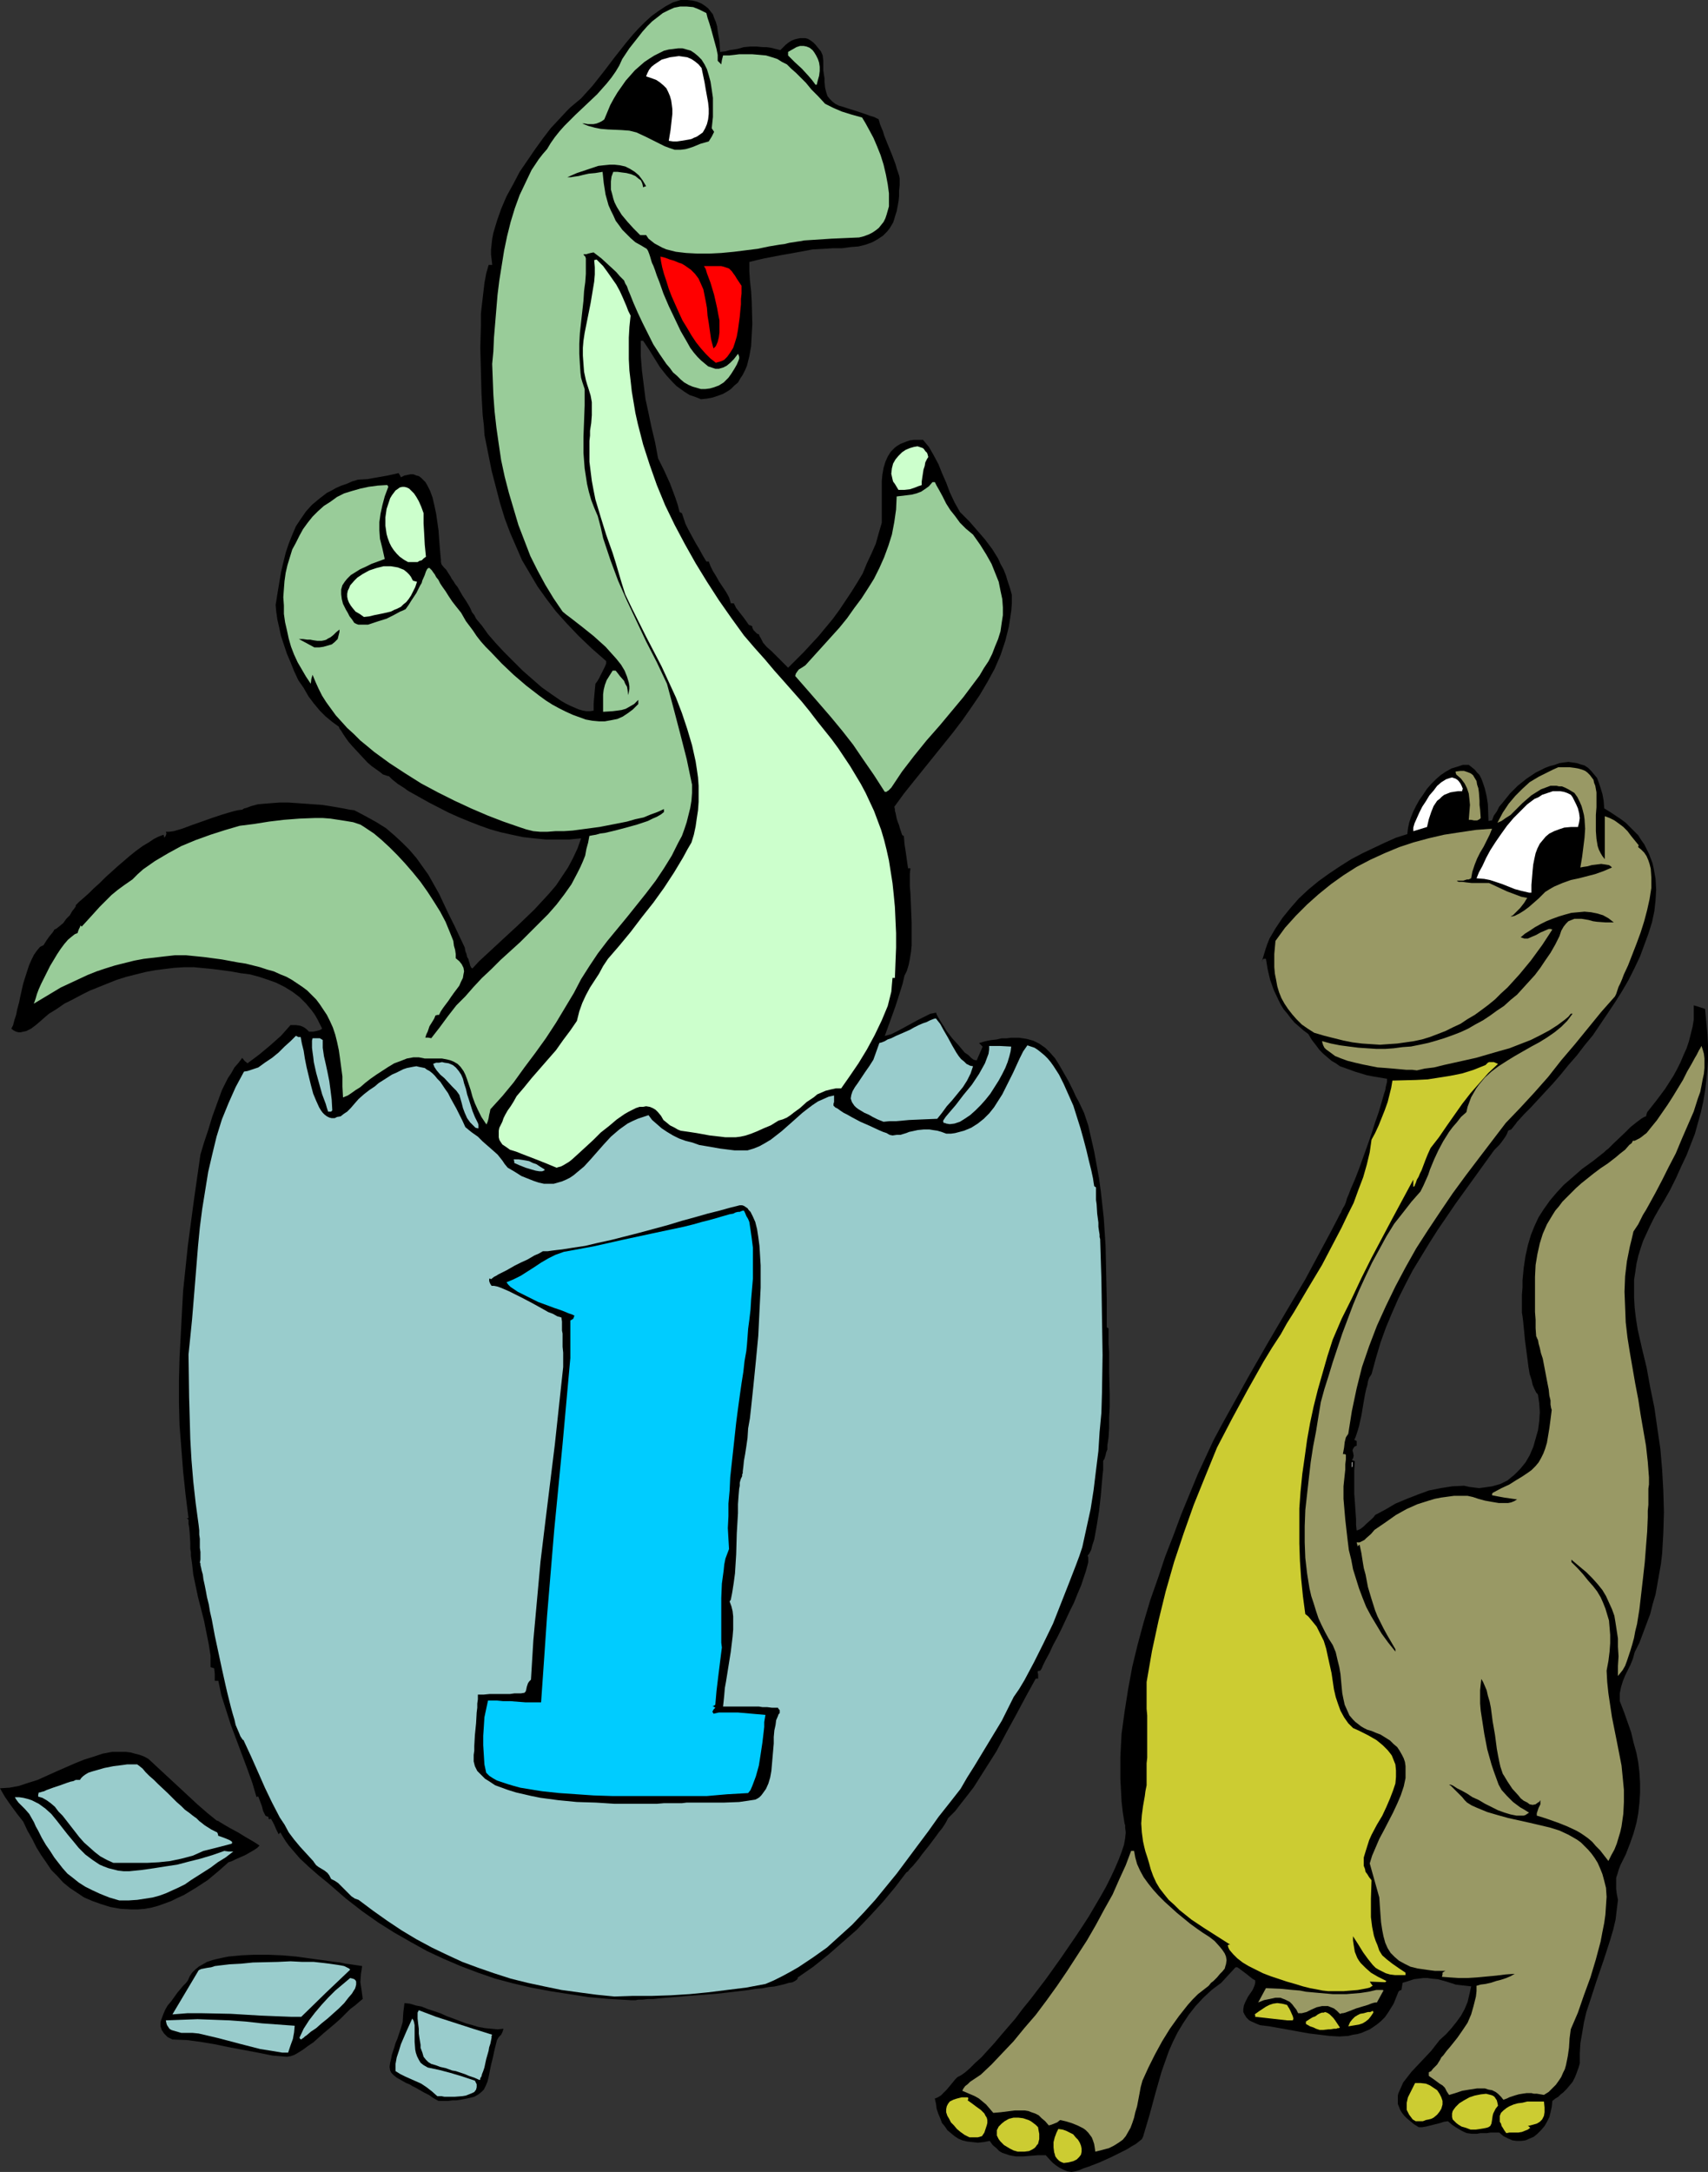 <?xml version="1.0" encoding="UTF-8" standalone="no"?>
<svg
   version="1.0"
   width="122.389mm"
   height="155.626mm"
   id="svg54"
   sodipodi:docname="Kids 1st Birthday - Dino.wmf"
   xmlns:inkscape="http://www.inkscape.org/namespaces/inkscape"
   xmlns:sodipodi="http://sodipodi.sourceforge.net/DTD/sodipodi-0.dtd"
   xmlns="http://www.w3.org/2000/svg"
   xmlns:svg="http://www.w3.org/2000/svg">
  <rect width="100%" height="100%" fill="#333333" stroke="none"/>
  <sodipodi:namedview
     id="namedview54"
     pagecolor="#ffffff"
     bordercolor="#000000"
     borderopacity="0.25"
     inkscape:showpageshadow="2"
     inkscape:pageopacity="0.0"
     inkscape:pagecheckerboard="0"
     inkscape:deskcolor="#d1d1d1"
     inkscape:document-units="mm" />
  <defs
     id="defs1">
    <pattern
       id="WMFhbasepattern"
       patternUnits="userSpaceOnUse"
       width="6"
       height="6"
       x="0"
       y="0" />
  </defs>
  <path
     style="fill:#000000;fill-opacity:1;fill-rule:evenodd;stroke:none"
     d="m 290.179,588.192 -1.131,-0.162 -1.131,-0.485 -0.969,-0.485 -0.969,-0.646 -0.808,-0.646 -0.646,-0.646 -1.293,-1.454 h -2.1 l -2.1,0.162 -1.939,0.162 h -1.939 l -0.969,-0.162 -0.808,-0.162 -0.969,-0.323 -0.969,-0.323 -0.808,-0.485 -0.808,-0.808 -0.969,-0.808 -0.808,-1.131 -1.616,0.323 -1.616,0.162 -1.454,-0.162 -1.454,-0.162 -1.293,-0.323 -1.131,-0.485 -0.969,-0.646 -0.969,-0.808 -0.969,-0.808 -0.646,-0.97 -0.808,-0.97 -0.485,-1.293 -0.485,-1.131 -0.485,-1.454 -0.162,-1.293 -0.323,-1.454 0.808,-0.323 0.808,-0.485 0.808,-0.808 0.808,-0.808 0.808,-0.97 0.808,-0.97 0.646,-0.808 0.646,-0.646 0.969,-0.485 1.131,-0.808 1.293,-1.131 1.454,-1.454 1.616,-1.454 1.616,-1.778 1.777,-1.939 1.777,-2.101 1.939,-2.262 2.1,-2.424 1.939,-2.585 2.1,-2.585 4.201,-5.494 4.039,-5.656 3.878,-5.656 1.939,-2.909 1.777,-2.747 1.616,-2.747 1.616,-2.747 1.454,-2.585 1.293,-2.585 1.131,-2.424 0.969,-2.262 0.808,-2.101 0.646,-1.939 0.323,-1.778 0.162,-1.616 -0.162,-1.293 v -0.646 l -0.162,-0.485 -0.485,-3.07 -0.323,-2.909 -0.162,-3.07 -0.162,-2.909 v -3.07 -3.07 l 0.323,-6.14 0.808,-5.979 0.969,-6.14 1.131,-6.14 1.454,-5.979 1.616,-5.979 1.777,-5.979 2.1,-5.979 1.939,-5.817 2.262,-5.817 2.1,-5.656 2.262,-5.494 2.262,-5.494 2.1,-4.525 2.1,-4.525 2.424,-4.525 2.424,-4.363 4.847,-8.726 5.009,-8.726 5.009,-8.564 5.17,-8.726 4.686,-8.726 2.424,-4.525 2.262,-4.363 0.323,-0.485 0.162,-0.485 0.323,-0.646 0.485,-0.808 0.323,-0.808 0.323,-1.131 0.485,-1.131 0.485,-1.293 1.131,-2.585 1.131,-2.909 2.262,-6.302 1.131,-3.232 0.969,-3.07 0.969,-2.747 0.808,-2.747 0.323,-1.131 0.323,-1.131 0.323,-0.97 0.162,-0.97 0.162,-0.646 0.162,-0.646 v -0.808 l -1.939,-0.323 -1.939,-0.323 -1.616,-0.323 -1.616,-0.485 -1.616,-0.485 -1.293,-0.485 -2.747,-0.97 -1.131,-0.808 -1.131,-0.646 -1.131,-0.97 -1.131,-0.97 -0.969,-0.97 -0.969,-1.293 -1.131,-1.454 -0.969,-1.616 -1.293,-0.97 -1.293,-1.131 -1.131,-0.97 -0.969,-1.131 -0.969,-1.293 -0.969,-1.131 -0.808,-1.293 -0.646,-1.293 -1.293,-2.747 -0.969,-2.747 -0.646,-2.747 -0.485,-2.909 h -0.323 -0.323 l -0.162,0.162 -0.162,0.162 v 0.162 l -0.162,0.323 0.485,-1.616 0.485,-1.616 0.485,-1.454 0.646,-1.616 1.616,-2.747 1.939,-2.909 2.1,-2.585 2.262,-2.585 2.585,-2.424 2.747,-2.262 2.908,-2.101 2.908,-1.939 3.07,-1.939 3.07,-1.616 3.07,-1.454 3.07,-1.454 2.908,-1.293 3.07,-0.97 0.162,-1.454 0.323,-1.616 0.485,-1.454 0.646,-1.616 0.808,-1.616 0.808,-1.454 1.131,-1.616 0.969,-1.454 1.131,-1.293 1.293,-1.293 1.293,-1.131 1.454,-0.97 1.454,-0.808 1.616,-0.485 1.454,-0.485 h 1.616 l 0.808,0.646 0.808,0.646 0.646,0.808 0.646,0.646 0.485,0.97 0.323,0.808 0.646,1.939 0.485,2.101 0.323,2.101 0.162,4.525 0.969,-0.162 0.485,-1.293 0.808,-1.131 0.646,-1.293 0.969,-1.131 1.939,-2.424 2.1,-2.101 2.424,-1.939 2.424,-1.616 2.585,-1.293 1.293,-0.485 1.293,-0.323 1.293,-0.485 1.131,-0.162 1.293,-0.162 1.131,0.162 1.131,0.162 0.969,0.323 1.131,0.323 0.969,0.646 0.808,0.808 0.808,0.97 0.808,0.97 0.485,1.293 0.485,1.454 0.485,1.616 0.323,1.778 0.162,2.101 1.616,0.97 1.454,0.97 1.454,0.97 1.293,0.97 1.131,1.131 1.131,1.131 1.131,1.131 0.808,1.293 0.808,1.131 0.646,1.293 0.646,1.293 0.485,1.293 0.485,1.293 0.323,1.454 0.485,2.747 0.162,2.909 -0.162,2.909 -0.323,2.909 -0.646,3.07 -0.969,3.07 -1.131,3.07 -1.131,3.07 -1.454,3.07 -1.616,3.232 -1.777,3.07 -1.939,3.07 -1.939,2.909 -4.039,5.979 -2.262,2.747 -2.1,2.747 -2.262,2.585 -2.1,2.585 -2.1,2.424 -2.1,2.262 -1.939,2.101 -1.939,2.101 -1.777,1.778 -1.616,1.778 -0.323,0.323 -0.323,0.485 -0.646,0.808 -0.646,0.808 -0.485,0.162 -0.323,0.162 -0.323,0.808 -0.323,0.646 -1.131,1.616 -0.646,0.808 -0.646,0.646 -0.646,0.646 -0.485,0.646 -5.009,6.948 -5.009,6.948 -4.847,7.11 -2.262,3.555 -4.524,7.433 -1.939,3.717 -1.939,3.878 -1.777,4.04 -1.616,3.878 -1.454,4.04 -1.293,4.363 -1.131,4.201 -0.323,0.485 -0.323,0.485 -0.323,0.97 -0.162,0.97 -0.323,1.131 -0.323,1.454 -0.485,2.747 -0.485,2.909 -0.646,2.909 -0.323,1.131 -0.323,0.97 -0.323,0.97 -0.323,0.646 0.646,0.323 v 1.293 l -0.485,0.162 -0.162,0.162 -0.323,0.485 -0.162,0.485 0.162,0.485 0.162,0.97 -0.162,0.646 -0.323,0.485 0.808,0.323 -0.162,2.424 v 2.262 4.201 l 0.162,2.101 0.162,2.424 0.162,2.424 v 1.454 l 0.162,1.454 0.485,-0.162 0.646,-0.323 0.808,-0.646 0.646,-0.646 1.454,-1.293 0.646,-0.646 0.323,-0.485 2.747,-1.454 2.747,-1.616 3.07,-1.293 2.908,-1.131 3.07,-1.131 3.231,-0.646 3.07,-0.485 3.231,-0.162 1.454,0.323 1.293,0.162 1.293,0.162 1.293,-0.162 1.131,-0.162 1.131,-0.162 1.131,-0.323 1.131,-0.323 0.969,-0.485 0.969,-0.485 0.969,-0.808 0.808,-0.646 1.616,-1.616 1.454,-1.778 1.131,-1.939 0.969,-2.262 0.646,-2.262 0.646,-2.262 0.323,-2.424 0.162,-2.424 -0.162,-2.424 -0.323,-2.262 -0.162,-0.323 -0.323,-0.323 -0.485,-0.97 -0.485,-1.131 -0.323,-1.454 -0.485,-1.454 -0.323,-1.939 -0.485,-3.717 -0.485,-3.717 -0.162,-1.778 -0.162,-1.616 -0.162,-1.616 -0.162,-1.293 -0.162,-0.97 v -0.808 -2.101 -1.939 l 0.162,-1.939 v -1.939 l 0.323,-3.393 0.485,-3.232 0.646,-2.909 0.808,-2.747 0.969,-2.424 1.131,-2.424 1.454,-2.262 1.616,-2.262 1.777,-2.101 1.939,-2.101 2.424,-2.101 2.585,-2.262 2.908,-2.101 3.07,-2.424 0.485,-0.485 0.646,-0.485 1.454,-1.454 3.07,-2.909 1.454,-1.454 1.616,-1.293 0.646,-0.485 0.646,-0.485 0.808,-0.485 0.485,-0.162 0.162,-0.646 0.162,-0.485 2.424,-3.07 2.424,-3.232 2.262,-3.555 0.969,-1.778 0.969,-1.939 0.808,-1.939 0.808,-1.778 0.646,-1.939 0.485,-1.939 0.485,-1.939 0.323,-1.939 v -1.939 -1.939 l 1.616,0.485 1.454,0.485 0.323,3.555 0.323,3.393 0.162,3.232 v 3.232 l -0.162,2.909 -0.323,3.07 -0.323,2.747 -0.485,2.909 -0.646,2.909 -0.808,2.909 -0.808,2.909 -1.131,2.909 -1.131,2.909 -1.454,3.07 -1.454,3.232 -1.616,3.232 -1.454,2.585 -1.454,2.424 -1.293,2.262 -1.131,2.262 -0.969,2.101 -0.969,2.101 -0.646,1.939 -0.646,2.101 -0.485,2.101 -0.323,2.262 -0.323,2.101 v 2.424 2.424 l 0.162,2.747 0.323,2.747 0.485,3.07 1.131,5.009 1.293,5.332 0.969,5.333 1.131,5.494 0.808,5.656 0.808,5.494 0.485,5.656 0.323,5.817 0.162,5.656 -0.162,5.656 -0.323,5.656 -0.323,2.747 -0.485,2.747 -0.485,2.747 -0.485,2.747 -0.808,2.747 -0.646,2.585 -0.969,2.585 -0.969,2.585 -0.969,2.585 -1.293,2.585 -0.485,1.778 -0.646,1.616 -1.454,2.909 -0.646,1.616 -0.485,1.616 -0.323,1.616 v 2.101 l 1.131,2.909 0.969,2.747 0.969,2.747 0.646,2.747 0.808,2.909 0.485,2.585 0.323,2.747 0.162,2.747 v 2.747 l -0.162,2.585 -0.323,2.909 -0.485,2.585 -0.808,2.909 -0.969,2.747 -1.131,2.909 -1.454,2.909 -0.485,1.293 -0.323,1.131 -0.323,0.97 v 1.939 1.131 l 0.162,1.293 0.323,1.616 -0.323,2.585 -0.323,2.747 -0.646,2.747 -0.808,2.747 -1.777,5.494 -1.939,5.656 -1.777,5.494 -0.969,2.909 -0.646,2.747 -0.485,2.909 -0.485,2.747 -0.162,2.747 v 2.747 l -0.323,1.131 -0.646,1.778 -0.323,0.808 -0.646,1.293 -0.808,0.97 -0.808,0.97 -0.969,0.97 -0.646,0.485 -0.646,0.646 -0.808,0.485 -0.808,0.646 -0.162,1.616 -0.323,1.454 -0.323,1.293 -0.646,1.293 -0.646,1.131 -0.969,1.131 -0.969,0.97 -0.969,0.808 -1.131,0.485 -1.131,0.485 -1.131,0.162 h -1.293 l -1.131,-0.162 -1.131,-0.485 -1.293,-0.646 -1.131,-0.97 h -1.293 -1.131 l -0.969,0.162 h -0.969 -0.808 l -0.808,0.162 h -1.454 l -1.293,-0.162 -0.808,-0.323 -0.646,-0.323 -0.808,-0.485 -0.808,-0.485 -0.969,-0.646 -1.131,-0.97 -1.131,0.162 -0.969,0.323 -1.939,0.485 -1.939,0.485 -0.969,0.162 h -0.969 l -1.293,-0.808 -0.969,-0.808 -0.969,-0.808 -0.646,-0.646 -0.646,-0.808 -0.485,-0.808 -0.323,-0.808 -0.323,-0.808 v -0.646 -0.808 -0.808 l 0.162,-0.646 0.646,-1.454 0.646,-1.454 1.131,-1.454 1.131,-1.454 2.747,-2.909 2.585,-2.747 1.131,-1.454 1.131,-1.454 1.777,-1.616 1.454,-1.616 1.293,-1.616 1.293,-1.778 0.969,-1.778 0.808,-1.939 0.485,-2.101 0.485,-2.101 -1.454,-0.162 -1.454,-0.162 -1.293,-0.162 -0.969,-0.323 -2.1,-0.646 -1.777,-0.485 -1.777,-0.162 -0.969,-0.162 h -1.131 l -1.293,0.162 -1.293,0.162 -1.454,0.485 -1.616,0.485 -0.323,1.939 -0.485,0.162 -0.323,0.323 -0.646,1.616 -0.646,1.616 -0.808,1.293 -0.808,1.293 -0.808,1.131 -0.969,0.97 -0.969,0.808 -1.131,0.808 -0.969,0.646 -1.131,0.485 -1.131,0.485 -1.131,0.323 -1.131,0.162 -1.293,0.323 -2.424,0.162 -2.747,-0.162 -2.585,-0.323 -2.747,-0.323 -2.747,-0.485 -5.332,-0.97 -2.747,-0.485 -2.585,-0.323 -0.808,-0.323 -1.454,-0.646 -0.646,-0.323 -0.808,-0.808 -0.485,-0.808 -0.323,-0.646 v -0.808 l 0.162,-0.97 0.323,-0.808 0.808,-1.616 1.131,-1.616 0.323,-0.646 0.323,-0.808 0.162,-0.646 v -0.646 l -0.808,-0.485 -0.808,-0.646 -0.808,-0.646 -0.646,-0.485 -0.646,-0.485 -0.646,-0.485 -0.485,-0.323 H 334.611 l -1.939,2.101 -1.939,2.101 -2.585,1.939 -2.262,2.101 -2.1,2.262 -1.777,2.262 -1.616,2.424 -1.454,2.424 -1.293,2.585 -1.131,2.585 -0.969,2.747 -0.969,2.747 -1.616,5.656 -1.616,5.979 -1.777,5.979 -0.323,0.646 -0.808,0.646 -0.808,0.646 -1.131,0.646 -1.293,0.808 -1.293,0.646 -2.908,1.454 -3.231,1.454 -2.908,1.131 -1.454,0.485 -1.131,0.485 -1.131,0.323 z"
     id="path1" />
  <path
     style="fill:#cccc32;fill-opacity:1;fill-rule:evenodd;stroke:none"
     d="m 288.079,585.768 -0.808,-0.323 -0.485,-0.323 -0.485,-0.485 -0.485,-0.646 -0.162,-0.646 -0.162,-0.485 -0.162,-1.293 v -1.454 l 0.323,-1.293 0.485,-1.293 0.485,-0.97 1.131,0.162 0.969,0.323 0.969,0.485 0.969,0.485 0.646,0.808 0.646,0.646 0.485,0.808 0.323,0.808 0.162,0.808 v 0.808 l -0.162,0.808 -0.485,0.646 -0.646,0.646 -0.969,0.485 -1.293,0.323 z"
     id="path2" />
  <path
     style="fill:#cccc32;fill-opacity:1;fill-rule:evenodd;stroke:none"
     d="m 275.638,582.698 -1.131,-0.323 -0.969,-0.485 -0.808,-0.485 -0.808,-0.485 -0.485,-0.485 -0.485,-0.485 -0.485,-0.646 -0.162,-0.323 -0.323,-0.646 v -0.485 -0.97 l 0.485,-0.97 0.808,-0.808 0.808,-0.646 1.131,-0.646 1.293,-0.323 h 1.293 l 1.293,0.162 1.454,0.485 0.646,0.323 0.646,0.485 0.646,0.485 0.646,0.646 0.162,0.97 0.162,0.808 v 0.808 0.646 l -0.162,0.646 -0.162,0.646 -0.323,0.323 -0.323,0.485 -0.323,0.323 -0.485,0.323 -0.969,0.485 -1.293,0.162 z"
     id="path3" />
  <path
     style="fill:#999965;fill-opacity:1;fill-rule:evenodd;stroke:none"
     d="m 296.642,582.698 -0.162,-1.131 -0.162,-0.97 -0.323,-0.97 -0.323,-0.808 -0.485,-0.646 -0.485,-0.646 -0.646,-0.646 -0.646,-0.485 -1.616,-0.808 -1.616,-0.646 -1.616,-0.485 -1.454,-0.323 -0.808,0.646 -0.808,0.323 -0.808,0.323 -0.646,0.162 -0.969,-1.131 -0.969,-0.808 -0.808,-0.808 -0.969,-0.485 -0.969,-0.323 -0.808,-0.323 -0.969,-0.162 h -0.969 -1.777 l -3.878,0.485 -1.939,0.162 -0.969,-1.131 -0.969,-1.131 -0.969,-0.808 -0.969,-0.808 -1.131,-0.646 -1.131,-0.485 -1.131,-0.485 -1.131,-0.485 0.323,-0.646 0.485,-0.646 0.646,-0.485 0.646,-0.646 1.454,-0.97 1.454,-0.97 2.908,-2.747 2.908,-3.07 3.07,-3.232 2.908,-3.555 3.07,-3.555 2.908,-3.878 2.908,-4.04 2.747,-4.04 5.332,-8.241 2.424,-4.201 2.262,-4.201 2.262,-4.04 1.777,-4.04 1.777,-3.878 1.454,-3.878 h 0.808 l 0.323,1.778 0.485,1.778 0.808,1.778 0.969,1.778 1.293,1.778 1.293,1.616 1.454,1.616 1.616,1.616 3.393,3.07 3.555,2.909 1.777,1.293 1.616,1.131 1.777,1.131 1.454,1.131 1.454,1.616 0.646,0.808 0.646,0.97 0.323,0.808 0.162,0.97 -0.162,1.131 -0.162,0.485 -0.162,0.646 -0.646,0.808 -0.646,0.646 -0.808,0.97 -0.969,0.97 -0.646,0.485 -0.646,0.808 -1.454,1.131 -1.454,1.131 -1.454,1.454 -1.293,1.454 -2.424,3.07 -2.424,3.393 -2.1,3.393 -1.939,3.555 -1.777,3.555 -1.616,3.555 -0.485,1.778 -0.323,1.778 -0.646,3.393 -0.485,1.616 -0.323,1.454 -0.485,1.454 -0.485,1.293 -0.646,1.131 -0.646,1.131 -0.808,0.97 -1.131,0.808 -1.293,0.808 -1.293,0.646 -1.777,0.485 z"
     id="path4" />
  <path
     style="fill:#cccc32;fill-opacity:1;fill-rule:evenodd;stroke:none"
     d="m 262.551,578.819 -1.293,-0.646 -1.131,-0.808 -0.969,-0.808 -0.808,-0.97 -0.808,-0.808 -0.485,-0.97 -0.485,-0.808 -0.323,-0.97 v -0.808 l 0.162,-0.808 0.323,-0.646 0.485,-0.646 0.969,-0.485 0.969,-0.323 1.293,-0.323 h 1.616 l 0.162,0.162 v 0.162 0.162 l -0.162,0.323 1.131,0.808 1.293,0.97 1.131,0.808 0.969,0.97 0.323,0.646 0.323,0.485 0.162,0.646 v 0.808 l -0.162,0.646 -0.323,0.97 -0.323,0.97 -0.646,0.97 -1.131,0.323 z"
     id="path5" />
  <path
     style="fill:#cccc32;fill-opacity:1;fill-rule:evenodd;stroke:none"
     d="m 407.964,577.688 -0.485,-0.646 -0.485,-0.808 -0.323,-0.485 -0.162,-0.646 -0.323,-0.485 v -0.646 -0.97 l 0.323,-0.808 0.646,-0.646 0.808,-0.646 0.808,-0.485 1.131,-0.485 1.131,-0.323 1.293,-0.162 1.293,-0.323 h 2.424 1.131 0.969 l 0.162,1.616 v 1.293 l -0.162,0.97 -0.485,0.97 -0.646,0.646 -0.808,0.485 -1.131,0.323 -1.293,0.323 0.323,0.162 0.323,0.323 -0.646,0.485 -0.808,0.323 -0.808,0.323 -0.969,0.162 h -1.616 -0.808 z"
     id="path6" />
  <path
     style="fill:#cccc32;fill-opacity:1;fill-rule:evenodd;stroke:none"
     d="m 398.269,576.719 -1.293,-0.485 -1.131,-0.323 -0.808,-0.485 -0.646,-0.485 -0.485,-0.485 -0.485,-0.485 -0.162,-0.646 v -0.485 -0.485 l 0.162,-0.646 0.323,-0.485 0.485,-0.646 0.969,-0.97 1.293,-0.808 1.454,-0.808 1.454,-0.485 1.616,-0.323 1.454,-0.162 0.646,0.162 0.646,0.162 0.485,0.162 0.485,0.323 0.323,0.485 0.323,0.485 0.162,0.646 0.162,0.808 -0.646,0.808 -0.323,0.646 -0.323,0.646 -0.162,0.646 -0.162,1.131 -0.162,0.97 -0.162,0.323 -0.162,0.323 -0.485,0.323 -0.485,0.162 -0.808,0.162 -0.969,0.162 -1.131,0.162 z"
     id="path7" />
  <path
     style="fill:#cccc32;fill-opacity:1;fill-rule:evenodd;stroke:none"
     d="m 383.405,574.456 -0.808,-0.485 -0.485,-0.646 -0.485,-0.646 -0.323,-0.646 -0.323,-0.646 v -0.646 -1.293 l 0.323,-1.454 0.646,-1.293 0.646,-1.293 0.646,-1.293 h 1.454 l 1.454,0.162 1.131,0.485 0.969,0.646 0.969,0.646 0.646,0.97 0.485,0.97 0.323,0.97 v 0.97 l -0.323,1.131 -0.485,0.808 -0.646,0.808 -0.969,0.808 -0.646,0.323 -0.646,0.162 -0.808,0.162 -0.808,0.323 h -0.808 z"
     id="path8" />
  <path
     style="fill:#000000;fill-opacity:1;fill-rule:evenodd;stroke:none"
     d="m 118.754,568.962 -1.454,-0.808 -1.131,-0.808 -1.293,-0.646 -1.131,-0.646 -1.131,-0.646 -0.969,-0.485 -0.808,-0.485 -0.808,-0.323 -1.454,-0.808 -1.131,-0.646 -0.808,-0.646 -0.646,-0.646 -0.323,-0.646 -0.162,-0.97 0.162,-1.131 0.162,-0.646 0.162,-0.808 0.162,-0.808 0.323,-0.97 0.323,-0.97 0.323,-1.131 0.485,-1.131 0.485,-1.454 0.485,-1.454 0.485,-1.616 0.162,-2.585 0.323,-2.585 1.454,0.162 1.616,0.485 1.616,0.323 1.616,0.646 3.393,1.131 1.777,0.808 1.777,0.646 3.393,1.293 1.777,0.485 1.616,0.485 1.777,0.323 1.777,0.162 1.616,0.162 1.616,-0.162 -0.162,0.485 -0.162,0.485 -0.323,0.646 -0.646,0.646 -0.485,0.808 -0.646,2.585 -0.485,2.262 -0.485,1.939 -0.323,1.616 -0.323,1.616 -0.323,1.293 -0.485,1.131 -0.485,0.97 -0.646,0.646 -0.808,0.646 -1.131,0.646 -1.293,0.323 -1.616,0.323 -0.808,0.162 -1.131,0.162 h -0.969 l -1.293,0.162 h -1.293 z"
     id="path9" />
  <path
     style="fill:#999965;fill-opacity:1;fill-rule:evenodd;stroke:none"
     d="m 407.156,568.639 -0.646,-0.808 -0.808,-0.808 -0.646,-0.485 -0.969,-0.485 -0.969,-0.162 -0.969,-0.323 h -1.131 -0.969 l -2.1,0.323 -1.939,0.323 -1.939,0.646 -1.616,0.485 -0.646,-0.97 -0.485,-0.97 -0.646,-0.646 -0.808,-0.485 -1.293,-0.97 -1.616,-1.131 v -0.97 l 0.646,-0.323 0.485,-0.646 1.131,-1.131 0.808,-1.293 0.323,-0.646 0.485,-0.485 0.969,-1.293 0.969,-1.131 1.939,-2.424 1.454,-2.101 1.293,-1.939 0.969,-2.262 0.646,-2.262 0.323,-1.293 0.323,-1.293 0.162,-1.454 v -1.454 l 1.131,-0.323 1.293,-0.162 1.454,-0.323 1.454,-0.485 1.293,-0.323 1.454,-0.485 1.131,-0.485 1.131,-0.646 -2.424,0.162 -2.585,0.323 -5.17,0.485 -2.585,0.162 h -2.424 l -2.424,-0.162 -2.1,-0.162 0.162,-0.646 v -0.485 l 0.485,-0.323 0.323,-0.162 h -1.454 -1.454 l -1.293,-0.162 -1.131,-0.162 -2.262,-0.323 -1.939,-0.485 -1.616,-0.808 -1.454,-0.808 -1.131,-0.97 -1.131,-1.131 -0.808,-1.293 -0.646,-1.454 -0.485,-1.778 -0.323,-1.616 -0.323,-2.101 -0.162,-2.101 -0.162,-2.262 -0.162,-2.424 -2.585,-9.211 0.646,-2.101 0.969,-2.262 0.969,-2.262 1.293,-2.424 2.424,-4.686 1.131,-2.424 0.969,-2.262 0.808,-2.424 0.485,-2.262 v -1.131 -1.131 -0.97 l -0.162,-1.131 -0.323,-0.97 -0.485,-0.97 -0.646,-1.131 -0.646,-0.97 -0.969,-0.808 -0.969,-0.97 -1.293,-0.808 -1.293,-0.808 -1.293,-0.485 -1.131,-0.485 -1.131,-0.323 -0.969,-0.485 -0.808,-0.485 -0.808,-0.646 -0.646,-0.485 -0.646,-0.646 -0.969,-1.131 -0.646,-1.454 -0.646,-1.454 -0.323,-1.454 -0.323,-1.616 -0.162,-1.616 -0.162,-1.778 -0.162,-1.778 -0.323,-1.939 -0.485,-1.939 -0.485,-2.101 -0.808,-1.939 -1.131,-1.778 -0.969,-1.778 -0.969,-1.939 -0.808,-1.778 -0.646,-1.939 -0.646,-2.101 -0.646,-1.939 -0.485,-2.101 -0.646,-4.04 -0.485,-4.201 -0.162,-4.201 v -4.363 l 0.162,-4.363 0.485,-4.363 0.485,-4.363 0.485,-4.201 0.646,-4.201 0.808,-4.201 0.646,-4.04 0.646,-3.878 0.969,-3.555 1.131,-3.555 1.131,-3.717 1.293,-3.878 1.293,-3.878 1.454,-3.878 1.454,-3.878 1.616,-3.878 1.777,-3.878 1.777,-3.717 1.939,-3.555 1.939,-3.555 2.1,-3.393 2.424,-3.07 2.262,-2.909 2.424,-2.747 0.808,-1.616 0.646,-1.454 0.646,-1.454 0.485,-1.454 1.131,-2.747 1.131,-2.424 1.293,-2.424 0.808,-1.293 0.808,-1.293 0.969,-1.293 1.131,-1.293 1.131,-1.454 1.454,-1.293 0.323,-1.454 0.485,-1.293 0.485,-1.293 0.646,-1.131 0.646,-1.131 0.808,-1.131 1.616,-1.939 1.777,-1.616 1.939,-1.454 2.262,-1.454 2.1,-1.293 4.524,-2.585 2.1,-1.131 2.1,-1.293 2.1,-1.454 1.777,-1.454 1.616,-1.616 1.454,-1.939 h -0.485 l -0.646,0.808 -0.969,0.808 -1.939,1.454 -2.262,1.454 -2.424,1.293 -2.585,1.293 -2.908,1.131 -2.908,1.131 -2.908,0.808 -6.14,1.778 -2.908,0.646 -2.908,0.646 -2.908,0.646 -2.585,0.646 -2.585,0.323 -2.1,0.485 -1.293,-0.162 h -1.616 l -1.777,-0.162 -1.777,-0.162 -1.939,-0.162 -2.262,-0.162 -4.039,-0.808 -2.1,-0.485 -1.939,-0.485 -1.777,-0.646 -1.616,-0.646 -1.293,-0.97 -1.131,-0.808 -0.485,-0.485 -0.323,-0.646 -0.162,-0.485 -0.162,-0.646 2.424,0.646 2.424,0.485 2.424,0.323 2.585,0.323 2.424,0.162 2.424,0.162 h 2.424 l 2.262,-0.162 2.424,-0.323 2.262,-0.162 2.424,-0.485 2.262,-0.485 2.262,-0.646 2.1,-0.646 2.262,-0.808 2.1,-0.808 2.1,-0.97 1.939,-1.131 2.1,-1.131 1.939,-1.293 1.777,-1.293 1.939,-1.293 1.777,-1.616 1.777,-1.454 1.616,-1.778 1.616,-1.778 1.616,-1.778 1.454,-1.939 1.293,-1.939 1.454,-2.101 1.293,-2.262 1.131,-2.262 0.485,-1.454 0.646,-1.131 0.646,-0.808 0.646,-0.646 0.808,-0.323 0.808,-0.323 h 0.969 0.969 l 0.969,0.162 0.969,0.162 1.131,0.323 1.131,0.162 2.262,0.162 h 1.131 1.131 l -1.454,-1.131 -1.454,-0.808 -1.616,-0.485 -1.616,-0.323 -1.777,-0.162 -1.777,0.162 -1.777,0.162 -1.777,0.485 -1.616,0.485 -1.777,0.646 -1.616,0.646 -1.616,0.808 -1.454,0.808 -1.454,0.97 -1.293,0.808 -1.131,0.97 0.485,0.162 0.485,0.162 h 0.485 0.485 l 1.131,-0.485 1.131,-0.485 1.131,-0.646 1.131,-0.485 1.131,-0.485 h 0.485 l 0.485,0.162 -2.747,4.201 -3.07,4.201 -3.07,3.717 -1.616,1.778 -1.616,1.778 -1.777,1.616 -1.616,1.616 -1.777,1.454 -1.939,1.454 -1.777,1.293 -1.939,1.131 -1.939,1.293 -2.1,0.97 -1.939,0.97 -2.1,0.808 -2.1,0.808 -2.1,0.646 -2.262,0.485 -2.262,0.323 -2.262,0.323 -2.424,0.162 -2.262,0.162 -2.424,-0.162 -2.424,-0.162 -2.585,-0.323 -2.424,-0.485 -2.585,-0.646 -2.585,-0.646 -2.747,-0.808 -1.777,-1.131 -1.616,-1.131 -1.454,-1.454 -1.131,-1.293 -1.131,-1.454 -0.969,-1.454 -0.808,-1.454 -0.646,-1.616 -0.485,-1.616 -0.323,-1.778 -0.323,-1.616 -0.162,-1.778 v -1.778 -1.778 l 0.323,-3.555 2.585,-3.555 2.908,-3.232 3.07,-3.07 3.07,-2.747 3.393,-2.747 3.393,-2.424 3.555,-2.262 3.716,-1.939 3.878,-1.778 3.878,-1.616 3.878,-1.293 4.201,-1.131 4.201,-0.97 4.201,-0.646 4.362,-0.646 4.362,-0.323 -0.646,1.616 -0.808,1.616 -0.808,1.616 -0.969,1.616 -0.808,1.616 -0.646,1.616 -0.646,1.939 -0.323,1.778 -0.646,0.323 h -0.485 l -0.969,0.323 h -1.777 l 0.162,0.162 0.323,0.162 h 0.485 0.485 l 1.131,0.162 1.454,0.162 h 2.747 1.939 l 2.424,1.131 2.424,1.131 2.585,0.97 1.293,0.485 1.616,0.323 -0.323,0.485 -0.485,0.808 -1.131,1.454 -1.454,1.454 -0.485,0.485 -0.646,0.323 h 0.485 l 0.646,-0.162 1.293,-0.646 1.293,-0.808 1.293,-0.97 1.293,-1.131 1.293,-1.131 0.969,-0.97 0.808,-0.808 1.293,-0.808 1.131,-0.646 2.262,-0.97 2.262,-0.808 2.262,-0.485 4.362,-1.131 2.262,-0.808 2.262,-0.97 -0.323,-0.323 -0.485,-0.323 -0.969,-0.162 -1.131,-0.162 -1.293,0.162 -1.293,0.162 -1.131,0.323 -1.131,0.162 -0.808,0.162 0.485,-2.909 0.323,-2.585 0.323,-2.585 0.162,-2.424 -0.162,-2.585 -0.162,-1.131 -0.323,-1.293 -0.323,-1.131 -0.485,-1.131 -0.646,-1.293 -0.808,-1.131 -0.808,-0.485 -0.808,-0.485 -0.969,-0.485 -0.808,-0.323 h -0.808 l -0.646,-0.162 h -1.616 l -1.293,0.485 -1.293,0.485 -1.293,0.808 -1.293,0.808 -2.424,2.101 -2.262,2.262 -0.969,0.97 -1.293,0.808 -1.131,0.808 -1.131,0.485 1.454,-2.747 1.616,-2.424 1.777,-2.101 1.939,-1.939 1.939,-1.778 2.424,-1.454 2.585,-1.293 1.293,-0.646 1.454,-0.646 h 1.616 1.454 l 1.293,0.162 0.969,0.162 1.131,0.323 0.808,0.323 0.646,0.485 0.646,0.646 0.485,0.646 0.485,0.646 0.162,0.808 0.323,0.808 0.323,1.778 v 1.939 2.101 l -0.162,2.101 v 2.101 2.262 l 0.162,2.101 0.323,1.939 0.323,0.97 0.485,0.97 0.485,0.808 0.646,0.808 v -11.635 l 1.293,0.485 1.293,0.646 1.131,0.808 1.293,0.97 1.131,1.131 0.969,1.293 2.1,2.585 -0.162,0.162 v 0.323 l 0.808,0.646 0.808,0.808 0.646,0.97 0.485,1.131 0.323,0.97 0.323,1.293 0.162,2.424 v 1.454 1.293 l -0.485,3.07 -0.646,2.909 -0.808,3.07 -0.969,3.07 -1.131,3.07 -1.131,2.909 -1.131,2.909 -1.131,2.424 -0.485,1.293 -0.485,1.131 -0.485,0.97 -0.323,0.97 -0.323,0.97 -0.162,0.323 -0.162,0.323 -3.716,4.201 -3.555,4.363 -3.555,4.363 -3.716,4.363 -3.555,4.525 -3.716,4.201 -3.878,4.201 -3.878,4.04 -7.271,9.534 -3.555,4.686 -3.555,4.848 -3.393,5.009 -3.231,4.848 -3.231,5.009 -2.908,5.171 -2.747,5.171 -2.585,5.333 -2.424,5.333 -2.1,5.494 -1.939,5.656 -1.454,5.817 -0.646,3.07 -0.646,3.07 -0.485,3.07 -0.485,3.07 -0.323,0.485 -0.323,0.485 -0.162,0.646 -0.162,0.646 -0.162,1.454 -0.323,1.778 h 0.162 0.323 l 0.323,0.162 v 1.293 l -0.162,1.293 v 1.454 l -0.162,1.454 -0.323,3.07 v 3.393 l 0.485,5.656 0.646,5.656 0.323,2.585 0.646,2.585 0.485,2.585 0.808,2.585 0.808,2.585 0.969,2.585 0.969,2.424 1.293,2.424 1.454,2.424 1.454,2.424 1.777,2.424 1.939,2.424 v -0.646 l -1.131,-1.939 -1.131,-1.939 -0.969,-1.778 -0.808,-1.616 -0.808,-1.616 -0.646,-1.616 -0.969,-3.07 -0.969,-3.232 -0.646,-3.393 -0.485,-1.778 -0.323,-1.939 -0.323,-2.101 -0.485,-2.262 -0.323,0.162 -0.162,0.323 -0.323,-1.131 h 0.808 l 0.646,-0.323 0.646,-0.323 0.485,-0.485 1.293,-1.131 0.969,-1.131 3.07,-2.101 2.747,-1.939 2.908,-1.616 2.908,-1.293 3.07,-0.97 1.616,-0.485 1.616,-0.323 3.555,-0.485 h 1.777 1.939 l 1.454,0.323 1.454,0.485 1.777,0.485 1.777,0.323 1.939,0.323 h 1.777 0.808 l 0.808,-0.162 0.808,-0.323 0.808,-0.485 -3.393,-0.485 -1.777,-0.323 -1.616,-0.323 v -0.323 l 0.162,-0.323 2.424,-1.293 2.1,-0.97 1.777,-1.131 1.616,-0.97 1.454,-0.97 1.131,-0.808 1.131,-1.131 0.808,-0.97 0.646,-1.131 0.646,-1.293 0.485,-1.293 0.485,-1.616 0.323,-1.939 0.323,-1.939 0.323,-2.424 0.323,-2.585 -0.162,-0.485 -0.162,-0.97 v -1.131 l -0.323,-1.293 -0.162,-1.616 -0.323,-1.616 -1.293,-6.787 -0.485,-1.454 -0.323,-1.454 -0.323,-1.131 -0.162,-0.97 -0.323,-0.646 v -0.162 l -0.162,-0.162 -0.162,-2.262 v -2.262 l -0.162,-2.101 v -2.101 -1.939 -1.939 -3.555 l 0.162,-3.232 0.485,-2.909 0.646,-2.909 0.808,-2.585 1.131,-2.585 1.454,-2.424 0.808,-1.293 0.969,-1.131 0.969,-1.293 1.131,-1.131 1.293,-1.293 1.293,-1.293 1.454,-1.293 1.616,-1.293 1.616,-1.293 1.939,-1.454 1.939,-1.293 2.1,-1.616 1.131,-0.97 1.454,-1.131 1.131,-1.293 0.646,-0.485 0.323,-0.646 h 0.485 l 0.646,-0.323 0.646,-0.323 0.485,-0.323 0.808,-0.646 0.646,-0.485 1.293,-1.616 1.454,-1.778 1.454,-2.101 1.454,-2.101 1.454,-2.262 2.747,-4.525 1.131,-2.262 1.131,-1.939 0.969,-1.778 0.485,-0.808 0.323,-0.646 0.323,-0.646 0.323,-0.485 0.162,-0.323 0.162,-0.323 0.323,0.97 0.323,1.131 0.162,1.293 v 1.293 1.293 l -0.162,1.616 -0.323,1.454 -0.323,1.778 -0.323,1.616 -0.646,1.778 -1.131,3.555 -1.616,3.717 -1.616,3.717 -1.616,3.878 -1.939,3.717 -1.777,3.555 -1.777,3.393 -1.777,3.232 -0.808,1.454 -0.808,1.293 -0.646,1.293 -0.646,1.293 -0.646,0.97 -0.646,0.97 -0.485,2.101 -0.485,1.939 -0.808,4.04 -0.485,4.04 -0.162,4.201 0.162,4.04 0.162,4.201 0.485,4.201 0.646,4.04 1.454,8.403 0.808,4.201 0.646,4.201 1.454,8.403 0.485,4.363 0.323,4.201 v 1.939 l -0.162,1.131 v 1.293 1.454 1.616 l -0.162,1.616 v 1.778 l -0.162,3.878 -0.323,4.04 -0.323,4.201 -0.485,4.363 -0.485,4.201 -0.485,4.201 -0.646,4.04 -0.485,1.939 -0.323,1.778 -0.485,1.778 -0.485,1.616 -0.485,1.454 -0.485,1.454 -0.485,1.293 -0.646,1.131 -0.646,0.808 -0.646,0.808 v -2.747 l 0.162,-2.585 -0.162,-2.585 v -2.262 l -0.323,-2.101 -0.323,-2.101 -0.323,-1.939 -0.646,-1.778 -0.808,-1.778 -0.808,-1.778 -0.969,-1.616 -1.293,-1.616 -1.454,-1.616 -1.616,-1.616 -1.939,-1.616 -2.1,-1.778 v 0.646 l 1.777,1.778 1.454,1.616 1.293,1.616 1.293,1.454 1.131,1.454 0.969,1.616 0.646,1.454 0.646,1.616 0.485,1.616 0.485,1.616 0.162,1.939 0.162,1.939 v 2.262 l -0.162,2.262 -0.323,2.585 -0.485,2.585 0.162,3.07 0.323,3.07 0.485,3.232 0.485,3.232 1.293,6.464 1.293,6.625 0.323,3.232 0.323,3.393 v 3.232 l -0.162,3.232 -0.485,3.393 -0.323,1.454 -0.485,1.616 -0.485,1.616 -0.646,1.616 -0.808,1.454 -0.808,1.616 -1.131,-1.454 -1.131,-1.454 -1.131,-1.131 -0.969,-1.131 -1.131,-0.97 -1.131,-0.808 -0.969,-0.646 -1.131,-0.646 -2.424,-1.131 -2.424,-0.97 -2.747,-0.97 -1.454,-0.485 -1.616,-0.485 v -0.646 l 0.162,-0.485 0.323,-0.97 0.485,-0.97 v -0.485 -0.646 l -0.323,0.485 -0.323,0.162 -0.646,0.485 -0.808,0.162 -0.808,-0.162 -0.646,-0.485 -0.969,-0.485 -0.808,-0.646 -0.646,-0.808 -1.616,-1.778 -1.293,-1.939 -0.485,-0.808 -0.485,-0.808 -0.323,-0.485 -0.162,-0.485 -0.485,-1.454 -0.323,-1.454 -0.323,-1.616 -0.323,-1.778 -0.485,-3.717 -0.646,-3.717 -0.485,-3.717 -0.323,-1.616 -0.485,-1.616 -0.323,-1.454 -0.485,-1.131 -0.485,-1.131 -0.485,-0.808 -0.162,1.454 -0.162,1.616 v 1.778 1.778 l 0.162,1.939 0.323,2.101 0.646,4.201 0.808,4.201 1.131,4.04 0.646,1.939 0.646,1.778 0.646,1.778 0.808,1.454 1.454,1.616 1.616,1.616 1.939,1.454 1.131,0.646 1.293,0.808 -0.485,0.323 -0.485,0.323 -0.485,0.162 h -0.646 -1.293 l -1.616,-0.323 -1.616,-0.485 -1.777,-0.646 -3.555,-1.778 -1.616,-0.97 -1.777,-0.808 -1.454,-0.97 -1.454,-0.808 -1.293,-0.646 -0.969,-0.646 -0.323,-0.162 -0.485,-0.162 h -0.162 -0.162 l 0.485,0.323 0.485,0.485 0.485,0.485 0.808,0.808 1.293,1.293 0.646,0.808 0.646,0.646 1.293,0.808 1.454,0.646 2.747,1.131 2.747,0.808 2.908,0.808 2.908,0.646 2.908,0.646 2.747,0.646 2.747,0.646 2.585,0.808 2.424,1.131 1.131,0.646 1.131,0.646 1.131,0.808 0.969,0.97 0.969,0.97 0.969,1.131 0.808,1.131 0.808,1.293 0.646,1.454 0.646,1.616 0.485,1.778 0.485,1.939 0.162,2.424 -0.162,2.424 -0.162,2.424 -0.323,2.262 -0.485,2.424 -0.485,2.585 -1.293,4.848 -1.454,4.848 -1.777,4.848 -1.616,4.686 -1.939,4.525 -0.323,2.424 -0.162,2.585 -0.323,2.262 -0.485,2.424 -0.323,1.131 -0.485,0.97 -0.485,1.131 -0.646,0.97 -0.808,1.131 -0.969,0.97 -0.969,0.97 -1.293,0.808 -0.969,-0.162 -0.969,-0.162 h -0.808 l -0.646,-0.162 h -1.293 l -1.131,0.162 -0.969,0.162 -1.131,0.323 -1.454,0.485 -0.646,0.323 z"
     id="path10" />
  <path
     style="fill:#99cccc;fill-opacity:1;fill-rule:evenodd;stroke:none"
     d="m 118.431,567.67 -1.454,-1.293 -1.454,-1.131 -1.454,-0.97 -1.454,-0.646 -1.454,-0.646 -1.454,-0.646 -1.293,-0.646 -1.293,-0.808 v -1.939 l 0.323,-1.778 0.646,-1.939 0.485,-1.616 1.454,-3.393 0.808,-1.778 0.808,-1.778 0.323,0.485 0.162,0.485 0.162,0.808 v 0.808 1.778 1.939 l 0.162,2.101 0.162,0.808 0.323,0.97 0.485,0.97 0.485,0.808 0.808,0.646 1.131,0.646 3.07,0.646 3.07,0.808 3.231,0.97 3.393,1.131 0.485,0.97 v 0.808 l -0.162,0.646 -0.485,0.646 -0.646,0.323 -0.808,0.323 -0.808,0.323 -0.969,0.162 -2.1,0.162 h -2.747 l -0.808,-0.162 h -0.646 z"
     id="path11" />
  <path
     style="fill:#99cccc;fill-opacity:1;fill-rule:evenodd;stroke:none"
     d="m 129.902,563.307 -1.454,-0.646 -1.454,-0.485 -1.131,-0.485 -2.424,-0.808 -0.969,-0.162 -1.777,-0.646 -1.454,-0.323 -1.293,-0.485 -1.131,-0.323 -0.808,-0.485 -0.646,-0.646 -0.646,-0.808 -0.323,-1.131 -0.485,-1.293 v -0.808 l -0.162,-0.97 -0.162,-0.97 -0.162,-1.131 v -1.293 l -0.162,-1.293 -0.162,-1.454 v -1.616 l 0.323,-0.646 4.686,1.778 5.009,1.616 5.009,1.616 5.17,1.616 -0.162,0.323 v 0.485 l -0.162,0.808 -0.162,0.808 -0.323,0.97 -0.162,0.97 -0.646,2.262 -0.485,2.262 -0.323,0.97 -0.323,0.808 -0.162,0.646 -0.323,0.485 v 0.323 z"
     id="path12" />
  <path
     style="fill:#000000;fill-opacity:1;fill-rule:evenodd;stroke:none"
     d="m 77.715,557.005 -3.878,-0.323 -4.039,-0.808 -7.755,-1.454 -3.878,-0.808 -3.878,-0.646 -3.716,-0.485 -3.878,-0.162 -0.646,-0.323 -0.646,-0.323 -0.485,-0.485 -0.485,-0.485 -0.323,-0.485 -0.323,-0.485 -0.323,-0.97 v -1.131 l 0.323,-0.97 0.485,-1.293 0.485,-1.131 0.646,-1.131 0.969,-1.131 1.616,-2.262 0.808,-0.97 0.808,-0.97 0.808,-0.808 0.485,-0.646 0.485,-1.131 0.646,-0.97 0.808,-0.808 0.969,-0.808 1.131,-0.646 1.131,-0.646 1.454,-0.485 1.293,-0.323 1.454,-0.323 1.616,-0.323 3.393,-0.323 3.555,-0.162 h 3.716 l 3.878,0.162 3.716,0.323 3.555,0.485 3.555,0.485 3.393,0.485 1.454,0.162 1.454,0.323 1.293,0.162 1.131,0.162 1.131,0.162 0.969,0.162 -0.162,1.131 -0.162,0.97 -0.162,2.262 0.323,2.101 0.323,2.424 -0.969,0.808 -1.131,0.97 -1.293,0.97 -1.293,1.293 -1.293,1.293 -1.454,1.293 -3.07,2.585 -2.908,2.585 -1.454,0.97 -1.293,0.97 -1.293,0.808 -1.131,0.646 -0.969,0.323 z"
     id="path13" />
  <path
     style="fill:#99cccc;fill-opacity:1;fill-rule:evenodd;stroke:none"
     d="m 76.423,555.873 -2.908,-0.485 -3.07,-0.485 -5.655,-1.454 -5.493,-1.454 -5.493,-1.293 -1.616,-0.162 h -1.616 -1.454 l -1.131,-0.323 -1.131,-0.323 -0.485,-0.162 -0.485,-0.323 -0.323,-0.485 -0.323,-0.485 -0.162,-0.485 -0.162,-0.808 4.362,-0.162 4.201,-0.162 4.362,0.162 4.362,0.162 4.362,0.323 4.362,0.485 8.886,0.646 -0.162,1.778 -0.323,1.778 -0.646,1.778 -0.646,1.939 z"
     id="path14" />
  <path
     style="fill:#99cccc;fill-opacity:1;fill-rule:evenodd;stroke:none"
     d="m 81.593,552.318 -0.323,-0.162 -0.162,-0.323 1.131,-2.424 1.454,-2.262 1.616,-2.101 1.777,-2.101 1.777,-1.939 1.939,-1.939 4.039,-3.393 0.646,0.162 0.485,0.162 0.323,0.323 0.162,0.323 v 0.485 0.323 l -0.162,0.646 -0.162,0.485 -0.323,0.485 -0.485,0.808 -0.969,1.131 -1.131,1.454 -1.454,1.454 -3.07,2.747 -1.616,1.293 -1.454,1.293 -1.454,0.97 -1.131,0.97 -0.485,0.323 -0.323,0.323 -0.485,0.323 z"
     id="path15" />
  <path
     style="fill:#cccc32;fill-opacity:1;fill-rule:evenodd;stroke:none"
     d="m 357.392,549.733 -0.969,-0.323 -0.646,-0.323 -0.485,-0.162 -0.485,-0.162 -1.131,-0.646 v -0.646 l 0.969,-0.646 0.808,-0.485 0.808,-0.323 0.646,-0.485 0.646,-0.323 0.485,-0.162 h 0.485 l 0.323,-0.162 0.485,0.162 0.323,0.162 0.485,0.323 0.485,0.485 0.485,0.485 0.485,0.646 0.646,0.97 0.646,0.97 -0.323,0.162 h -0.323 l -0.323,0.162 h -0.646 l -0.969,0.162 h -0.485 l -1.454,0.162 z"
     id="path16" />
  <path
     style="fill:#cccc32;fill-opacity:1;fill-rule:evenodd;stroke:none"
     d="m 365.148,548.763 0.485,-1.131 0.646,-0.808 0.646,-0.646 0.808,-0.485 0.646,-0.323 0.969,-0.162 1.131,-0.323 h 0.646 l 0.646,-0.323 0.162,0.323 v 0.162 l -0.646,0.97 -0.646,0.808 -0.808,0.646 -0.808,0.485 -0.969,0.323 -0.969,0.162 z"
     id="path17" />
  <path
     style="fill:#cccc32;fill-opacity:1;fill-rule:evenodd;stroke:none"
     d="m 348.668,547.148 -4.362,-0.485 -4.362,-0.485 v -0.485 l -0.162,-0.162 1.131,-0.808 0.969,-0.646 0.969,-0.646 0.969,-0.485 0.969,-0.323 1.131,-0.162 1.293,0.162 1.293,0.323 0.162,0.162 0.162,0.323 0.323,0.485 0.323,0.646 0.646,1.454 0.162,0.646 -0.162,0.485 z"
     id="path18" />
  <path
     style="fill:#99cccc;fill-opacity:1;fill-rule:evenodd;stroke:none"
     d="m 78.846,546.178 -4.201,-0.162 -4.039,-0.162 -8.078,-0.485 -7.917,-0.162 h -3.878 l -4.039,0.323 3.555,-5.979 3.555,-5.979 0.646,-0.323 0.808,-0.162 0.808,-0.162 1.131,-0.162 0.969,-0.323 1.293,-0.162 2.747,-0.323 3.07,-0.162 3.231,-0.323 6.786,-0.162 3.393,-0.162 3.231,0.162 H 84.986 l 2.908,0.323 1.293,0.162 1.131,0.162 1.131,0.162 0.969,0.162 0.808,0.162 0.646,0.323 0.646,0.323 0.323,0.323 -6.624,6.302 -6.624,6.464 z"
     id="path19" />
  <path
     style="fill:#999965;fill-opacity:1;fill-rule:evenodd;stroke:none"
     d="m 362.886,545.37 -0.808,-0.808 -0.808,-0.646 -0.808,-0.323 -0.808,-0.323 h -0.808 -0.808 l -1.454,0.323 -1.454,0.646 -1.293,0.646 -0.646,0.162 -0.646,0.162 h -0.485 -0.485 l -0.485,-0.97 -0.646,-0.808 -0.485,-0.646 -0.646,-0.646 -0.646,-0.323 -0.646,-0.323 -1.293,-0.485 h -1.293 l -1.454,0.323 -1.616,0.323 -1.616,0.646 2.1,-3.878 3.878,0.162 3.393,0.323 1.939,0.162 1.616,0.323 3.555,0.323 3.716,0.323 h 1.777 1.939 l 1.939,-0.162 1.939,-0.162 2.1,-0.323 2.1,-0.485 h 1.777 v 0 l 0.162,0.162 -1.777,3.232 h -0.485 l -0.646,0.162 -0.485,0.162 -0.808,0.323 -1.616,0.485 -1.616,0.485 -1.616,0.646 -1.293,0.485 -0.646,0.162 h -0.323 l -0.323,0.162 z"
     id="path20" />
  <path
     style="fill:#000000;fill-opacity:1;fill-rule:evenodd;stroke:none"
     d="m 170.456,541.653 -5.655,-0.323 -5.493,-0.485 -5.17,-0.808 -5.17,-0.808 -5.17,-0.97 -4.847,-1.131 -4.847,-1.293 -4.686,-1.616 -4.686,-1.778 -4.524,-1.939 -4.524,-2.101 -4.362,-2.424 -4.524,-2.585 -4.362,-2.747 -4.362,-3.07 -4.362,-3.393 -1.131,-0.97 -1.293,-1.131 -2.424,-2.101 -2.585,-2.101 -2.585,-2.262 -2.424,-2.262 -2.1,-2.424 -0.969,-1.131 -0.808,-1.131 -0.808,-1.293 -0.646,-1.131 -0.162,0.162 -0.323,0.323 -0.646,-1.293 -0.485,-1.131 -0.485,-0.97 -0.485,-0.808 -0.323,0.162 h -0.162 l -0.162,-0.323 v -0.323 l -0.485,-0.162 -0.323,-0.162 -0.646,-1.293 -0.323,-1.293 -0.485,-1.293 -0.485,-1.293 h -0.323 l -0.162,0.162 -1.131,-3.878 -1.454,-4.04 -1.454,-3.878 -1.454,-3.878 -1.454,-3.878 -1.293,-4.04 -1.293,-4.04 -0.808,-3.878 h -0.969 v -1.131 -0.808 l -0.162,-1.454 -0.485,-0.162 -0.485,-0.162 v -3.07 l -0.485,-3.07 -0.646,-3.232 -0.646,-3.232 -1.616,-6.302 -0.646,-3.07 -0.646,-3.07 -0.162,-1.454 -0.162,-1.454 -0.162,-1.131 -0.162,-1.131 v -0.97 l -0.162,-0.808 v -1.616 l -0.162,-2.747 -0.162,-1.616 -0.162,-0.808 v -1.131 l -0.323,-0.323 h -0.323 l 0.646,-0.162 -0.808,-6.464 -0.646,-6.14 -0.485,-6.302 -0.485,-6.14 -0.162,-6.14 v -6.14 l 0.162,-6.14 0.323,-5.979 0.323,-6.14 0.323,-5.979 0.646,-6.14 0.646,-6.14 1.616,-12.119 1.777,-12.443 0.969,-3.232 1.131,-3.393 1.131,-3.717 1.293,-3.555 1.293,-3.555 0.808,-1.616 0.808,-1.616 0.969,-1.454 0.808,-1.454 1.131,-1.293 0.969,-1.293 0.646,0.808 0.808,0.646 3.231,-2.424 2.908,-2.424 2.908,-2.585 1.293,-1.454 1.293,-1.454 h 1.454 l 1.131,0.162 0.485,0.162 0.646,0.323 0.646,0.485 0.646,0.646 h 0.646 0.485 l 0.808,-0.162 0.646,-0.162 0.485,-0.162 0.485,-0.323 -0.646,-1.293 -0.646,-1.293 -0.646,-1.131 -0.808,-1.131 -1.616,-1.939 -1.777,-1.778 -1.939,-1.454 -2.1,-1.293 -2.262,-1.131 -2.262,-0.808 -2.424,-0.808 -2.424,-0.646 -2.585,-0.323 -2.585,-0.485 -5.009,-0.646 -5.009,-0.485 H 49.925 l -2.747,0.162 -2.585,0.323 -2.585,0.323 -2.585,0.485 -2.585,0.646 -2.585,0.646 -2.585,0.808 -2.424,0.97 -2.424,0.97 -2.424,0.97 -2.262,1.131 -2.424,1.293 -2.262,1.131 -2.1,1.454 -2.1,1.293 -1.131,0.97 -1.293,1.131 -1.131,0.97 -1.293,0.97 -1.293,0.646 -0.808,0.162 -0.646,0.162 H 5.009 l -0.646,-0.162 -0.646,-0.323 -0.646,-0.485 0.485,-0.97 0.323,-1.293 0.485,-1.454 0.323,-1.616 0.485,-1.778 0.323,-1.616 0.808,-3.555 1.131,-3.555 0.485,-1.454 0.646,-1.454 0.646,-1.293 0.808,-1.131 0.808,-0.97 0.969,-0.485 0.808,-1.293 0.808,-1.131 0.808,-0.97 0.323,-0.485 0.162,-0.323 0.323,-0.162 0.323,-0.162 0.808,-0.646 0.969,-0.808 0.808,-1.131 0.969,-0.97 0.646,-1.131 0.646,-0.808 0.323,-0.485 v -0.323 l 0.969,-0.97 1.131,-0.97 1.454,-1.293 1.293,-1.293 1.616,-1.454 1.454,-1.454 3.393,-3.07 3.393,-2.909 1.616,-1.293 1.777,-1.293 1.616,-0.97 1.454,-0.97 1.293,-0.646 1.293,-0.485 0.162,0.485 v 0.323 l 0.323,-0.323 0.162,-0.323 0.162,-0.485 -0.162,-0.485 h 0.969 l 1.131,-0.162 1.131,-0.323 1.131,-0.323 2.585,-0.97 2.747,-0.97 2.747,-0.97 2.908,-0.97 2.747,-0.808 1.293,-0.323 1.293,-0.162 0.485,-0.323 0.646,-0.162 1.293,-0.485 1.777,-0.485 1.777,-0.162 2.1,-0.162 2.1,-0.162 H 78.038 l 2.424,0.162 4.524,0.323 2.262,0.162 2.1,0.323 1.939,0.323 1.777,0.323 1.616,0.323 1.293,0.162 3.07,1.616 2.908,1.616 2.585,1.616 2.262,1.939 2.1,1.939 1.939,1.939 1.939,2.262 1.616,2.262 1.616,2.262 1.454,2.585 1.454,2.585 1.293,2.747 1.293,2.747 1.454,2.909 1.454,3.07 1.454,3.07 0.162,0.97 0.323,0.808 0.162,0.808 0.323,0.485 0.162,0.646 0.162,0.485 0.162,0.646 0.162,0.323 0.162,0.323 0.323,0.162 1.777,-1.939 2.1,-1.939 4.362,-4.04 4.201,-3.878 4.362,-4.201 1.939,-2.101 1.939,-2.101 1.939,-2.262 1.616,-2.424 1.616,-2.424 1.293,-2.424 1.293,-2.747 0.969,-2.747 -3.231,0.323 h -3.231 -3.07 l -3.231,-0.323 -2.908,-0.323 -3.07,-0.646 -2.908,-0.646 -2.908,-0.808 -2.747,-0.97 -2.908,-1.131 -2.747,-1.131 -2.908,-1.293 -5.332,-2.747 -5.493,-3.07 -0.485,-0.323 -0.646,-0.485 -1.777,-1.131 -0.808,-0.646 -0.808,-0.646 -0.485,-0.485 -0.162,-0.162 -0.162,-0.162 -0.646,-0.162 -0.969,-0.323 -0.808,-0.646 -1.131,-0.808 -1.131,-0.808 -1.131,-0.97 -2.1,-2.262 -2.1,-2.262 -0.969,-1.131 -0.808,-1.131 -0.646,-0.97 -0.485,-0.808 -0.485,-0.646 -0.162,-0.485 -1.777,-1.293 -1.777,-1.454 -1.616,-1.616 -1.616,-1.939 -1.454,-1.939 -1.293,-2.262 -1.454,-2.101 -1.131,-2.424 -0.969,-2.424 -0.969,-2.262 -0.808,-2.424 -0.808,-2.424 -0.485,-2.262 -0.485,-2.101 -0.323,-2.262 -0.162,-1.778 0.485,-3.07 0.485,-2.909 0.485,-2.909 0.646,-2.747 0.646,-2.585 0.808,-2.424 0.969,-2.424 0.969,-2.262 1.293,-1.939 1.454,-2.101 1.616,-1.778 1.939,-1.616 2.1,-1.616 1.293,-0.646 1.131,-0.646 1.454,-0.646 1.454,-0.485 1.454,-0.646 1.616,-0.485 2.585,-0.162 2.747,-0.485 2.747,-0.485 2.908,-0.646 0.323,0.485 0.323,0.646 0.969,-0.485 0.808,-0.162 0.808,-0.162 h 0.808 l 0.808,0.323 0.646,0.162 0.646,0.485 0.485,0.485 0.646,0.646 0.485,0.808 0.808,1.616 0.646,1.778 0.485,2.101 0.485,2.262 0.646,4.525 0.162,2.262 0.162,2.101 0.162,1.939 0.162,1.616 v 0.646 l 0.162,0.646 0.646,0.808 0.646,0.646 0.485,0.808 0.646,0.97 0.323,0.646 0.485,0.646 0.485,0.808 0.646,0.808 0.646,1.131 0.646,1.131 0.969,1.454 0.969,1.616 0.323,0.646 0.323,0.808 0.646,0.808 0.485,0.97 0.808,0.97 0.808,0.97 1.616,2.262 2.1,2.424 2.262,2.424 2.424,2.424 2.585,2.585 2.585,2.262 2.585,2.262 2.747,1.939 2.585,1.778 1.131,0.646 1.293,0.646 1.131,0.485 1.131,0.485 1.131,0.323 0.969,0.162 h 0.969 l 0.969,-0.162 v -1.939 l 0.162,-1.939 0.162,-1.778 0.162,-1.616 0.485,-0.646 0.485,-0.808 0.808,-1.616 0.808,-1.616 0.323,-0.808 v -0.646 l -3.878,-3.393 -3.555,-3.393 -3.231,-3.393 -2.908,-3.232 -2.585,-3.393 -2.424,-3.393 -2.1,-3.555 -2.1,-3.555 -1.616,-3.717 -1.616,-3.717 -1.454,-3.878 -1.293,-4.201 -1.131,-4.363 -1.131,-4.363 -0.969,-4.848 -0.969,-4.848 -0.162,-2.585 -0.323,-2.747 -0.162,-2.909 -0.162,-2.909 -0.162,-6.14 -0.162,-6.302 0.162,-6.14 v -3.07 l 0.323,-2.909 0.323,-2.747 0.323,-2.747 0.485,-2.585 0.646,-2.262 h 0.969 l -0.162,-1.454 -0.162,-1.293 v -1.454 l 0.162,-1.454 0.162,-1.454 0.323,-1.616 0.485,-1.616 0.485,-1.616 1.131,-3.232 1.454,-3.393 1.777,-3.232 1.777,-3.393 2.1,-3.07 2.1,-3.07 2.1,-2.909 2.1,-2.747 2.262,-2.424 2.1,-2.262 0.969,-0.97 0.969,-0.808 0.969,-0.808 0.969,-0.808 1.454,-1.616 1.616,-1.778 3.07,-3.878 3.07,-4.04 3.07,-3.878 1.616,-1.939 1.616,-1.778 1.777,-1.778 1.777,-1.616 1.777,-1.293 1.939,-1.293 2.1,-1.131 L 184.351,0 h 1.777 l 1.454,0.162 1.293,0.323 1.131,0.485 0.969,0.646 0.808,0.646 0.646,0.808 0.646,0.808 0.323,0.97 0.485,1.131 0.323,1.131 0.162,1.293 0.485,2.747 0.162,2.909 1.454,-0.162 1.131,-0.323 1.131,-0.162 0.969,-0.162 1.777,-0.485 1.777,-0.162 h 1.616 l 1.777,0.162 h 0.969 l 1.131,0.162 1.293,0.323 1.293,0.323 1.454,-1.454 0.808,-0.646 0.808,-0.485 0.808,-0.323 0.646,-0.162 0.808,-0.162 h 0.646 0.808 l 0.646,0.162 0.808,0.485 0.646,0.485 0.646,0.646 0.646,0.808 0.808,0.97 0.485,1.131 0.162,1.454 v 1.293 1.293 l 0.162,1.131 0.162,0.97 v 0.97 l 0.162,1.616 0.323,1.293 0.323,0.97 0.646,0.808 0.646,0.646 0.808,0.646 0.969,0.485 1.131,0.323 1.454,0.485 1.616,0.485 1.939,0.646 0.969,0.323 1.293,0.485 1.131,0.323 1.293,0.646 v 0.162 l 0.162,0.485 0.162,0.646 0.323,0.808 0.485,1.131 0.323,1.131 0.969,2.424 1.131,2.747 0.969,2.585 0.323,1.131 0.323,0.97 0.323,0.97 0.162,0.808 v 1.778 l -0.162,1.616 v 1.454 l -0.162,1.454 -0.485,2.585 -0.323,0.97 -0.323,1.131 -0.323,0.97 -0.485,0.808 -0.485,0.808 -0.646,0.808 -1.131,1.131 -1.454,0.97 -1.454,0.808 -1.777,0.646 -1.939,0.485 -2.1,0.162 -2.424,0.323 h -2.424 l -2.585,0.162 -2.908,0.162 -4.362,0.808 -4.524,0.808 -4.201,0.808 -2.1,0.485 -1.939,0.485 v 2.424 l 0.162,2.585 0.323,2.909 0.162,2.747 0.162,6.14 -0.162,2.909 -0.162,3.07 -0.485,2.747 -0.323,1.293 -0.323,1.293 -0.485,1.131 -0.646,1.293 -0.646,0.97 -0.646,1.131 -0.969,0.808 -0.969,0.97 -0.969,0.646 -1.131,0.646 -1.293,0.485 -1.454,0.485 -1.616,0.323 -1.616,0.162 -1.616,-0.646 -1.454,-0.485 -1.293,-0.808 -1.131,-0.808 -1.131,-0.808 -0.969,-0.97 -1.777,-1.939 -1.777,-2.262 -2.908,-4.686 -1.616,-2.424 h -0.646 v 4.04 l 0.323,4.04 0.485,3.878 0.485,3.878 0.808,3.717 0.808,3.878 0.969,4.04 0.808,4.363 0.808,1.616 0.808,1.616 1.616,3.555 1.454,3.878 0.646,1.939 0.485,1.939 0.646,0.323 0.485,1.454 0.485,1.454 0.808,1.616 0.969,1.778 0.969,1.778 0.969,1.616 0.969,1.778 0.969,1.616 h 0.323 0.323 l 0.485,1.293 0.646,1.293 0.808,1.293 0.808,1.454 1.939,2.909 0.808,1.454 0.485,1.616 h 0.808 l 0.323,0.646 0.323,0.646 1.131,1.454 1.131,1.454 1.131,1.616 0.808,0.323 0.162,0.162 v 0.323 l 0.323,0.646 0.646,0.646 0.323,0.323 0.485,0.162 0.162,0.485 0.323,0.485 0.646,1.293 0.969,1.131 1.293,1.131 2.424,2.424 1.131,1.131 0.969,0.97 4.201,-4.201 4.039,-4.363 3.878,-4.686 1.777,-2.424 1.616,-2.424 1.616,-2.424 1.616,-2.585 1.454,-2.424 1.131,-2.747 1.293,-2.747 1.131,-2.585 0.808,-2.909 0.808,-2.747 v -5.656 -1.939 -3.717 l 0.162,-1.778 0.323,-1.778 0.485,-1.616 0.646,-1.454 0.808,-1.293 1.131,-1.131 0.646,-0.485 0.808,-0.485 0.808,-0.323 0.808,-0.323 0.969,-0.323 1.131,-0.162 h 1.131 1.293 l 1.616,1.939 1.293,2.262 1.293,2.424 0.969,2.424 1.131,2.585 0.969,2.585 1.293,2.747 1.454,2.585 2.585,2.585 2.1,2.424 2.1,2.424 1.939,2.585 1.616,2.585 0.646,1.454 0.808,1.454 0.646,1.616 0.485,1.616 0.646,1.939 0.485,1.778 v 2.262 l -0.162,2.101 -0.323,2.101 -0.323,2.101 -0.485,1.939 -0.485,1.939 -0.646,1.939 -0.646,1.939 -1.616,3.717 -1.939,3.555 -2.1,3.555 -2.424,3.555 -2.262,3.232 -2.585,3.393 -5.332,6.625 -5.332,6.625 -2.585,3.232 -2.585,3.555 0.162,0.646 v 0.485 l 0.162,0.485 0.162,0.808 0.162,0.808 0.162,0.485 0.162,0.485 0.323,0.808 0.162,0.646 0.323,0.97 0.323,0.97 0.162,0.162 0.323,0.162 0.162,2.101 0.323,2.101 0.323,2.262 0.323,2.262 h 0.646 l -0.162,1.454 v 1.616 1.778 l 0.162,1.939 0.162,3.878 0.162,4.04 v 4.201 1.939 l -0.162,1.778 -0.323,1.939 -0.323,1.616 -0.485,1.616 -0.646,1.293 -0.485,2.101 -0.646,2.101 -1.293,4.04 -1.454,4.04 -1.454,4.04 1.777,-0.485 1.939,-0.97 3.555,-1.939 1.777,-0.97 1.616,-0.808 1.616,-0.808 1.616,-0.323 0.162,0.485 0.323,0.646 0.485,0.808 0.485,0.808 0.646,0.97 0.646,1.131 1.616,2.101 1.777,1.939 1.616,1.939 0.969,0.646 0.808,0.808 0.646,0.485 0.808,0.162 1.616,-3.717 -0.485,-0.485 -0.485,-0.485 1.616,-0.485 1.616,-0.323 1.454,-0.162 1.454,-0.323 h 1.293 l 1.293,-0.162 h 1.131 0.969 l 2.1,0.323 1.777,0.485 1.616,0.808 1.616,1.131 1.293,1.293 1.293,1.454 1.131,1.778 1.293,2.262 1.293,2.262 1.293,2.585 0.646,1.454 0.808,1.454 1.454,3.07 1.131,3.393 0.808,3.555 0.808,3.555 0.646,3.555 0.646,3.555 0.485,3.555 0.808,7.272 0.485,7.433 0.162,7.272 0.162,7.433 v 7.433 l 0.162,0.162 0.323,0.162 v 1.454 0.808 1.939 l 0.162,2.262 v 2.585 2.909 l 0.162,6.14 v 3.07 l -0.162,2.909 v 2.909 l -0.162,2.585 -0.162,1.131 -0.162,0.97 v 1.131 l -0.323,0.808 -0.162,0.808 -0.162,0.485 -0.162,0.485 -0.323,0.485 v 0.97 1.454 l -0.162,1.454 -0.162,1.778 -0.162,1.939 -0.162,1.939 -0.485,4.201 -0.646,4.04 -0.323,1.778 -0.323,1.778 -0.485,1.454 -0.323,1.293 -0.485,0.97 -0.485,0.646 0.162,0.485 v 1.293 l -0.162,0.646 -0.485,1.778 -0.646,1.939 -0.646,1.939 -0.969,2.262 -0.969,2.424 -1.131,2.262 -2.262,4.848 -1.131,2.262 -1.131,2.101 -0.969,2.101 -0.969,1.778 -0.808,1.616 -0.323,0.808 -0.323,0.485 -0.162,0.162 h -0.323 l -0.323,0.162 0.162,0.808 v 1.131 h -0.646 l -2.585,4.686 -2.585,4.848 -2.747,5.009 -2.747,5.171 -3.07,4.848 -3.07,4.848 -1.616,2.101 -1.777,2.262 -1.616,2.101 -1.939,1.939 -0.162,0.323 -0.323,0.646 -0.485,0.808 -0.646,0.97 -0.808,0.97 -0.808,1.131 -1.939,2.585 -1.939,2.424 -0.808,1.131 -0.808,0.97 -0.808,0.97 -0.808,0.808 -0.485,0.646 -0.485,0.323 -3.07,4.04 -3.231,3.878 -3.555,3.878 -3.555,3.717 -3.878,3.393 -3.878,3.393 -4.039,3.232 -4.201,2.909 v 0.323 l -0.323,0.323 -0.485,0.323 -0.646,0.323 -0.969,0.162 -1.131,0.323 -1.293,0.323 -1.454,0.323 -1.616,0.162 -1.616,0.323 -1.939,0.162 -1.939,0.323 -4.039,0.485 -4.201,0.485 -4.201,0.323 -4.201,0.323 -3.878,0.323 -1.939,0.162 -1.777,0.162 -1.454,0.162 h -1.454 l -1.454,0.162 h -1.131 l -0.808,0.162 h -0.808 -0.485 z"
     id="path21" />
  <path
     style="fill:#99cccc;fill-opacity:1;fill-rule:evenodd;stroke:none"
     d="m 166.417,540.684 -4.847,-0.485 -4.847,-0.646 -4.686,-0.646 -4.686,-0.97 -4.524,-0.97 -4.524,-1.131 -4.524,-1.454 -4.201,-1.454 -4.362,-1.616 -4.201,-1.939 -4.039,-1.939 -4.201,-2.262 -4.039,-2.424 -3.878,-2.585 -3.878,-2.747 -3.878,-2.909 -0.969,-0.323 -0.969,-0.646 -0.808,-0.808 -0.969,-0.97 -1.777,-1.778 -0.969,-0.646 -0.969,-0.485 -0.485,-0.97 -0.485,-0.646 -0.808,-0.646 -1.616,-0.97 -0.646,-0.485 -0.485,-0.646 -0.323,-0.485 -1.777,-1.939 -1.777,-1.939 -1.616,-1.939 -1.454,-1.939 -1.131,-2.101 -1.293,-1.939 -2.1,-4.04 -1.939,-4.04 -1.777,-4.04 -1.939,-4.363 -2.1,-4.525 h -0.162 l -0.323,-0.485 -0.323,-0.485 -0.323,-0.808 -0.485,-1.131 -0.485,-1.131 -0.323,-1.454 -0.485,-1.616 -0.485,-1.778 -0.485,-1.939 -0.485,-1.939 -0.485,-2.101 -0.969,-4.363 -0.969,-4.525 -0.969,-4.525 -0.808,-4.363 -0.485,-2.101 -0.323,-1.939 -0.485,-1.939 -0.323,-1.778 -0.323,-1.616 -0.323,-1.454 -0.162,-1.293 -0.323,-1.131 -0.162,-0.808 -0.162,-0.646 v -0.485 l -0.162,-0.162 0.162,-0.808 v -2.101 l -0.162,-1.131 v -0.646 -0.808 -0.97 l -0.162,-1.131 v -1.131 l -0.162,-1.454 -0.808,-5.979 -0.646,-5.817 -0.485,-5.817 -0.323,-5.656 -0.162,-5.817 -0.162,-5.656 -0.162,-11.473 0.485,-4.686 0.485,-4.848 0.808,-9.857 0.808,-10.019 0.485,-5.009 0.646,-5.009 0.808,-5.009 0.808,-5.009 1.131,-4.848 1.131,-4.686 1.454,-4.686 1.777,-4.363 1.939,-4.363 1.131,-2.101 1.131,-2.101 0.969,-0.162 0.969,-0.323 0.969,-0.323 0.969,-0.323 1.777,-1.293 1.939,-1.293 1.777,-1.454 1.616,-1.616 1.616,-1.454 1.454,-1.454 0.646,0.323 h 0.646 l 0.323,1.778 0.485,1.939 0.323,2.101 0.485,2.424 1.131,4.686 0.646,2.424 0.808,1.939 0.808,1.778 0.485,0.808 0.485,0.646 0.485,0.485 0.646,0.485 0.646,0.323 0.646,0.162 h 0.808 l 0.646,-0.323 0.969,-0.162 0.808,-0.646 0.969,-0.646 0.969,-0.97 0.969,-1.131 1.131,-1.293 1.454,-1.293 1.454,-1.131 1.454,-0.97 1.131,-0.97 1.293,-0.808 2.262,-1.454 1.131,-0.485 0.969,-0.485 0.969,-0.485 0.969,-0.323 0.808,-0.162 0.808,-0.162 0.969,-0.162 0.646,0.162 0.808,0.162 0.808,0.162 0.646,0.485 0.646,0.323 0.808,0.646 0.646,0.646 0.646,0.808 0.808,0.808 0.646,0.97 0.646,0.97 0.808,1.131 0.646,1.293 0.808,1.454 0.808,1.454 0.808,1.616 0.808,1.616 0.808,1.778 0.969,0.808 0.808,0.646 1.616,1.131 1.293,1.293 1.293,1.131 1.293,1.131 1.454,1.293 1.293,1.616 0.646,0.97 0.808,0.97 1.939,1.131 1.777,1.131 1.616,0.646 1.616,0.646 1.454,0.485 1.454,0.323 h 1.293 1.293 l 1.131,-0.323 1.131,-0.323 1.131,-0.485 0.969,-0.485 0.969,-0.646 0.969,-0.808 1.939,-1.616 1.777,-1.939 3.555,-4.04 1.939,-2.101 2.262,-1.939 1.131,-0.808 1.131,-0.808 1.293,-0.646 1.454,-0.646 1.454,-0.485 1.454,-0.485 0.969,1.293 1.293,1.131 1.293,1.131 1.454,0.97 1.616,0.97 1.616,0.808 1.777,0.646 1.939,0.485 1.777,0.646 1.939,0.323 3.716,0.646 3.878,0.485 h 1.777 1.777 l 1.616,-0.485 1.616,-0.646 1.454,-0.808 1.616,-0.97 1.454,-1.131 1.454,-1.131 2.747,-2.424 2.908,-2.585 1.454,-1.131 1.293,-0.97 1.454,-0.97 1.454,-0.646 1.454,-0.646 1.454,-0.323 v 0.646 0.485 0.646 l -0.162,0.485 v 0.485 l 0.485,0.485 0.646,0.323 0.646,0.485 0.969,0.646 0.969,0.485 1.131,0.646 2.424,1.293 2.585,1.131 2.424,1.131 1.131,0.485 0.969,0.323 0.808,0.485 0.808,0.162 1.131,-0.162 h 0.969 l 1.616,-0.485 0.808,-0.323 0.808,-0.162 1.454,-0.323 1.616,-0.162 h 1.616 l 0.969,0.162 1.131,0.162 1.131,0.323 1.293,0.485 h 1.293 l 1.131,-0.162 2.424,-0.646 1.939,-0.808 1.777,-1.131 1.616,-1.293 1.454,-1.454 1.293,-1.616 1.131,-1.778 1.131,-1.778 0.969,-1.939 1.939,-3.878 1.777,-3.878 0.969,-1.939 1.131,-1.616 0.969,0.323 0.969,0.323 0.969,0.646 0.808,0.646 0.969,0.808 0.808,0.808 0.808,0.97 0.808,1.131 1.454,2.262 1.293,2.585 1.293,2.909 1.293,2.909 0.969,3.07 0.969,3.07 0.808,2.909 0.808,3.07 0.646,2.747 0.646,2.585 0.485,2.262 0.162,1.131 0.162,0.97 0.485,0.323 v 1.454 0.97 0.97 l 0.162,1.131 0.162,2.585 0.323,2.424 v 1.131 l 0.162,1.131 0.162,0.97 v 0.646 l 0.162,0.646 v 0.323 l 0.323,10.342 0.162,10.342 0.162,10.342 -0.162,10.342 -0.162,5.333 -0.485,5.171 -0.323,5.171 -0.646,5.171 -0.646,5.332 -0.808,5.171 -1.131,5.171 -1.131,5.171 -0.808,2.424 -0.969,2.585 -1.939,5.009 -2.1,5.333 -2.1,5.332 -2.585,5.333 -2.585,5.171 -1.293,2.424 -1.293,2.424 -1.454,2.424 -1.454,2.101 -1.616,3.232 -1.616,3.232 -3.716,6.14 -3.716,6.14 -1.939,3.07 -1.777,3.07 -2.908,3.717 -3.07,3.878 -2.747,3.878 -2.908,3.878 -5.655,7.595 -2.908,3.555 -2.908,3.555 -3.07,3.393 -3.231,3.393 -3.393,3.07 -3.393,3.07 -3.878,2.747 -3.878,2.585 -2.262,1.293 -2.1,1.131 -2.262,1.131 -2.262,0.97 -5.17,0.97 -5.17,0.646 -5.17,0.646 -5.009,0.485 -5.17,0.323 -5.009,0.162 h -5.17 z"
     id="path22" />
  <path
     style="fill:#cccc32;fill-opacity:1;fill-rule:evenodd;stroke:none"
     d="m 359.654,539.23 -1.454,-0.162 -1.616,-0.323 -1.777,-0.323 -1.939,-0.485 -2.1,-0.646 -2.262,-0.646 -4.362,-1.454 -2.1,-0.808 -1.939,-0.97 -1.939,-0.97 -1.616,-0.97 -1.454,-1.131 -1.131,-1.131 -0.969,-1.131 -0.323,-0.646 -0.162,-0.646 0.323,-0.162 h 0.323 l -3.555,-2.262 -3.555,-2.262 -3.393,-2.262 -1.616,-1.293 -1.616,-1.293 -1.454,-1.454 -1.454,-1.293 -1.293,-1.616 -1.131,-1.454 -0.969,-1.616 -0.808,-1.778 -0.646,-1.778 -0.485,-1.778 -0.485,-1.616 -0.485,-1.454 -0.323,-1.293 -0.323,-1.454 -0.323,-2.424 -0.162,-2.424 0.162,-2.262 0.323,-2.424 0.485,-2.747 0.162,-1.293 0.323,-1.616 v -2.101 -3.878 l 0.162,-1.454 v -11.473 l -0.162,-1.778 v -4.686 -2.585 l 1.454,-8.403 1.777,-8.241 1.939,-7.918 2.262,-7.918 2.585,-7.756 2.747,-7.756 3.07,-7.595 3.231,-7.918 4.039,-7.756 4.201,-7.756 4.362,-7.756 2.262,-3.717 2.424,-3.717 1.616,-2.909 1.939,-3.07 3.716,-6.302 3.878,-6.464 3.555,-6.787 1.777,-3.393 1.616,-3.393 1.616,-3.232 1.293,-3.555 1.293,-3.393 0.969,-3.393 0.808,-3.393 0.485,-3.393 0.969,-1.778 0.969,-2.101 1.616,-4.04 0.808,-2.262 0.485,-1.939 0.485,-1.939 0.323,-1.939 6.301,-0.162 3.231,-0.162 3.07,-0.485 3.07,-0.485 3.231,-0.646 3.07,-0.97 3.231,-1.293 0.323,-0.323 0.323,-0.323 0.323,-0.162 h 0.485 0.808 l 1.131,0.485 -2.585,2.424 -2.424,2.747 -2.424,2.747 -2.262,2.909 -4.201,5.979 -2.1,3.07 -2.262,2.909 -0.808,1.778 -0.646,1.616 -0.485,1.293 -0.485,1.293 -0.485,0.97 -0.323,0.808 -0.485,0.808 -0.162,0.485 -0.162,0.485 -0.162,0.323 -0.162,0.485 -0.323,0.162 v 0.162 -2.101 l -5.655,10.503 -5.655,10.665 -2.747,5.494 -2.585,5.494 -2.747,5.494 -2.424,5.656 -1.454,4.525 -1.293,4.525 -1.293,4.525 -1.131,4.525 -0.969,4.525 -0.808,4.525 -0.646,4.686 -0.646,4.525 -0.485,4.848 -0.323,4.525 v 4.686 4.848 l 0.162,4.686 0.323,4.686 0.485,4.848 0.646,4.848 0.808,0.646 0.808,0.97 1.454,1.778 0.969,1.939 0.969,1.939 0.646,2.101 0.485,2.262 0.969,4.363 0.646,4.363 0.485,2.101 0.646,1.939 0.646,1.778 0.969,1.778 1.131,1.616 0.646,0.646 0.646,0.646 1.454,0.646 1.293,0.646 1.293,0.646 1.131,0.646 1.131,0.646 0.808,0.646 0.969,0.808 0.646,0.646 0.646,0.646 0.646,0.808 0.485,0.646 0.323,0.808 0.646,1.616 0.162,1.616 v 1.778 l -0.162,1.778 -0.646,1.939 -0.808,2.101 -0.969,2.262 -1.131,2.424 -1.454,2.424 -1.454,2.747 -0.646,1.454 -0.969,3.07 -0.485,1.616 v 1.454 0.808 l 0.323,0.808 0.162,0.808 0.485,0.646 0.485,0.808 0.646,0.808 -0.162,5.009 v 2.585 2.424 l 0.323,2.585 0.485,2.424 0.485,1.454 0.485,1.131 0.485,1.454 0.808,1.293 1.293,1.131 1.454,1.131 1.616,1.131 0.969,0.646 0.969,0.646 v 0.646 h -1.454 -1.454 l -1.293,-0.162 -1.131,-0.323 -0.969,-0.485 -0.969,-0.485 -0.808,-0.485 -0.808,-0.808 -1.293,-1.616 -1.293,-1.778 -1.293,-2.101 -1.454,-2.262 v 1.131 l 0.162,1.131 0.162,0.97 0.162,0.97 0.323,0.808 0.323,0.808 0.485,0.808 0.485,0.646 1.293,1.293 1.454,1.293 1.939,1.131 2.262,1.131 -0.323,0.323 -4.201,-0.162 0.323,0.485 0.485,0.646 -0.323,0.162 -0.485,0.323 -0.646,0.162 -0.808,0.162 -1.777,0.323 -1.939,0.162 -1.939,0.162 h -1.777 z"
     id="path23" />
  <path
     style="fill:#000000;fill-opacity:1;fill-rule:evenodd;stroke:none"
     d="m 35.545,517.092 -2.908,-0.162 -2.747,-0.485 -2.585,-0.808 -2.262,-0.808 -2.262,-0.97 -1.939,-1.293 -1.939,-1.293 -1.777,-1.454 -1.616,-1.778 L 13.895,506.427 12.602,504.487 11.148,502.387 9.856,500.286 8.725,498.024 7.432,495.762 6.301,493.338 4.524,491.075 2.747,488.652 1.293,486.551 0.646,485.42 0,484.289 l 2.585,-0.162 2.585,-0.485 2.424,-0.808 2.585,-0.808 5.009,-2.262 5.17,-2.262 2.424,-0.97 2.585,-0.808 2.424,-0.808 2.585,-0.485 h 2.424 1.293 l 1.293,0.162 1.131,0.323 1.293,0.323 1.293,0.485 1.131,0.646 4.524,4.201 4.362,4.04 4.524,4.201 2.424,2.101 2.585,2.101 v 0 l 0.485,0.162 0.485,0.323 0.808,0.485 0.808,0.485 1.131,0.646 2.1,1.131 2.1,1.293 1.131,0.646 0.808,0.485 0.808,0.485 0.485,0.323 0.485,0.323 v 0 l -0.646,0.646 -0.969,0.646 -1.131,0.646 -1.131,0.646 -2.585,1.131 -0.969,0.485 -0.969,0.323 -2.747,2.424 -2.908,2.424 -3.231,2.101 -3.231,1.939 -1.777,0.808 -1.616,0.808 -1.777,0.646 -1.777,0.646 -1.777,0.485 -1.777,0.323 -1.939,0.162 z"
     id="path24" />
  <path
     style="fill:#99cccc;fill-opacity:1;fill-rule:evenodd;stroke:none"
     d="m 32.314,514.668 -2.747,-0.808 -2.424,-0.97 -2.1,-0.97 -1.939,-0.97 -1.777,-1.131 -1.616,-1.293 -1.454,-1.131 -1.293,-1.454 -1.131,-1.454 -1.131,-1.454 -1.131,-1.778 -1.131,-1.616 -1.131,-1.939 -0.969,-1.939 L 9.694,494.63 9.209,493.499 7.917,491.237 6.786,489.944 5.493,488.652 5.009,488.167 4.524,487.52 4.201,487.036 4.039,486.712 h 1.131 l 1.131,0.162 1.293,0.323 0.969,0.323 0.969,0.485 0.969,0.485 1.777,1.293 1.616,1.454 1.454,1.778 2.908,3.717 1.616,1.939 1.454,1.778 1.777,1.778 1.939,1.454 0.969,0.646 0.969,0.646 1.131,0.485 1.293,0.485 1.293,0.323 1.293,0.323 1.454,0.162 h 1.616 l 3.231,-0.323 3.393,-0.485 3.07,-0.485 3.231,-0.485 3.07,-0.808 3.231,-0.808 3.231,-0.97 3.231,-1.131 1.131,0.162 h 1.293 l -2.1,1.616 -2.1,1.293 -1.939,1.454 -1.777,1.131 -1.777,1.131 -1.777,1.131 -1.616,1.131 -1.616,0.808 -1.777,0.808 -1.777,0.808 -1.777,0.646 -1.777,0.485 -2.1,0.323 -2.1,0.323 -2.424,0.162 z"
     id="path25" />
  <path
     style="fill:#99cccc;fill-opacity:1;fill-rule:evenodd;stroke:none"
     d="m 30.698,504.487 -1.777,-0.808 -1.777,-0.97 -1.454,-1.131 -1.454,-1.293 -1.454,-1.293 -1.293,-1.454 -2.262,-2.909 -1.131,-1.454 -1.131,-1.454 -1.131,-1.131 -0.969,-1.293 -1.131,-0.97 -1.131,-0.808 -1.131,-0.646 -1.131,-0.323 v -0.485 l 0.162,-0.646 h 0.323 l 0.485,-0.162 0.646,-0.162 0.646,-0.323 1.777,-0.646 1.939,-0.646 1.777,-0.646 0.969,-0.323 0.808,-0.162 0.646,-0.323 h 0.485 0.323 0.323 l 0.323,-0.485 0.485,-0.485 0.646,-0.485 0.808,-0.485 0.969,-0.323 1.131,-0.323 2.262,-0.646 2.424,-0.485 2.585,-0.323 1.131,-0.162 h 0.969 0.969 0.808 l 0.646,0.485 0.808,0.646 0.808,0.97 0.969,0.97 1.293,1.131 1.131,1.131 2.585,2.424 2.424,2.424 1.293,1.131 0.969,0.97 1.131,0.808 0.808,0.646 0.646,0.485 0.485,0.323 0.323,0.323 0.485,0.485 0.646,0.485 0.808,0.646 1.777,1.131 0.969,0.485 0.646,0.323 0.162,0.323 0.162,0.646 h 0.162 l 0.485,0.162 1.293,0.485 1.131,0.485 0.485,0.323 0.162,0.162 v 0.323 l -0.162,0.162 -3.716,0.97 -3.878,0.97 -1.454,0.646 -1.454,0.646 -3.07,0.808 -3.07,0.646 -3.07,0.323 -3.07,0.162 h -3.07 -3.07 z"
     id="path26" />
  <path
     style="fill:#000000;fill-opacity:1;fill-rule:evenodd;stroke:none"
     d="m 306.498,493.338 -0.485,-0.323 -0.323,-0.485 -0.485,-0.808 -0.162,-0.97 -0.323,-1.131 -0.162,-1.131 v -1.454 l -0.162,-1.454 v -1.454 -1.778 l 0.162,-3.555 0.323,-3.717 0.323,-3.878 0.485,-3.878 0.646,-3.878 0.646,-3.555 0.162,-1.778 0.323,-1.454 0.323,-1.616 0.162,-1.293 0.323,-1.293 0.323,-0.97 0.162,-0.97 0.162,-0.808 0.162,-0.646 0.162,-0.323 v 0.97 0.808 4.686 l 0.162,1.454 v 3.393 l -0.162,3.555 v 3.878 l -0.162,7.918 -0.162,3.878 -0.162,3.717 -0.323,3.232 -0.162,1.454 -0.162,1.293 -0.162,1.131 -0.162,1.131 -0.323,0.808 -0.162,0.646 -0.323,0.485 -0.323,0.323 v 0 z"
     id="path27" />
  <path
     style="fill:#000000;fill-opacity:1;fill-rule:evenodd;stroke:none"
     d="m 187.906,488.167 h -1.939 l -1.293,0.162 h -1.454 -1.616 -1.777 l -1.939,0.162 h -2.1 -2.262 -2.262 -4.847 l -5.009,-0.323 -5.17,-0.162 -5.009,-0.485 -4.847,-0.646 -2.424,-0.485 -2.1,-0.485 -2.1,-0.485 -2.1,-0.646 -1.777,-0.646 -1.777,-0.646 -1.454,-0.97 -1.293,-0.808 -1.131,-1.131 -0.969,-0.97 -0.646,-1.293 -0.323,-1.293 v -0.646 -1.131 l 0.162,-1.131 v -1.293 l 0.162,-2.909 0.323,-3.232 0.162,-2.909 0.162,-1.293 v -1.131 l 0.162,-1.131 v -0.646 -0.646 h 1.616 l 1.616,-0.162 h 2.424 0.969 2.1 l 1.131,-0.162 h 0.808 0.969 l 0.969,-0.162 0.323,-0.323 0.162,-0.485 0.162,-0.808 0.323,-0.97 0.323,-0.485 0.485,-0.485 0.646,-10.665 0.969,-10.665 0.969,-10.665 1.293,-10.665 2.585,-21.007 1.131,-10.503 1.131,-10.503 v -2.101 -1.778 l -0.162,-1.616 v -1.293 -1.293 -0.97 l -0.162,-0.808 v -0.646 -0.646 -0.485 -0.646 l -0.162,-1.131 -1.131,-0.323 -1.131,-0.646 -1.293,-0.485 -1.131,-0.646 -2.908,-1.616 -2.747,-1.454 -2.585,-1.293 -1.293,-0.646 -1.131,-0.485 -1.131,-0.485 -0.969,-0.323 -0.808,-0.162 h -0.646 l -0.323,-0.485 -0.162,-0.323 -0.162,-0.485 v -0.323 -0.323 h 0.323 l 0.162,0.162 0.808,-0.646 0.323,-0.162 0.323,-0.162 0.485,-0.323 0.646,-0.323 0.646,-0.323 0.969,-0.485 1.131,-0.646 1.131,-0.646 1.616,-0.808 1.777,-0.808 1.939,-1.131 1.131,-0.485 1.131,-0.646 h 1.293 l 1.131,-0.162 1.293,-0.162 1.454,-0.162 3.07,-0.485 3.231,-0.485 3.393,-0.808 3.716,-0.808 7.594,-1.939 7.755,-2.101 3.716,-1.131 3.555,-0.97 3.393,-0.97 3.231,-0.808 2.908,-0.808 1.293,-0.323 1.293,-0.323 h 0.646 l 0.485,0.162 0.485,0.323 0.485,0.323 0.323,0.485 0.485,0.485 0.323,0.646 0.323,0.646 0.646,1.454 0.485,1.939 0.323,2.101 0.323,2.424 0.162,2.585 0.162,2.747 v 2.909 3.07 l -0.162,3.232 -0.162,3.232 -0.323,6.625 -0.646,6.787 -0.646,6.464 -0.323,3.07 -0.323,3.07 -0.323,2.909 -0.485,2.747 -0.162,2.585 -0.323,2.262 -0.323,2.101 -0.323,1.778 -0.162,1.616 -0.162,1.293 v 0.485 l -0.162,0.323 v 0.323 0.162 l -0.162,0.323 -0.162,0.323 -0.162,0.485 -0.162,0.646 v 0.808 l -0.162,0.808 -0.162,1.939 -0.162,2.262 v 2.424 l -0.162,2.747 -0.162,2.747 -0.162,5.656 -0.162,2.585 -0.162,2.585 -0.323,2.424 -0.323,2.101 -0.162,0.97 -0.162,0.808 -0.162,0.808 -0.323,0.485 0.485,1.293 0.323,1.293 0.162,1.454 v 1.778 1.778 l -0.162,1.939 -0.485,4.04 -0.646,4.04 -0.646,4.04 -0.323,1.778 -0.162,1.939 -0.162,1.616 -0.162,1.454 h 1.131 0.969 4.362 1.454 0.808 0.969 l 0.969,0.162 h 1.293 l 1.293,0.162 h 1.616 l 0.162,0.323 0.323,0.323 v 0.323 0.485 l -0.323,0.323 -0.162,0.485 -0.485,1.131 -0.162,1.293 -0.323,1.454 -0.162,1.778 v 1.778 l -0.323,3.717 -0.323,3.717 -0.323,1.778 -0.485,1.616 -0.646,1.454 -0.808,1.131 -0.485,0.646 -0.485,0.485 -0.485,0.323 -0.646,0.323 -2.1,0.323 -2.262,0.323 -4.201,0.162 h -4.201 z"
     id="path28" />
  <path
     style="fill:#00ccff;fill-opacity:1;fill-rule:evenodd;stroke:none"
     d="m 191.46,486.389 h -3.393 -1.454 -1.616 -1.777 -12.764 -4.686 l -5.009,-0.162 -4.686,-0.323 -4.686,-0.323 -4.524,-0.485 -2.1,-0.323 -1.939,-0.323 -1.939,-0.323 -1.777,-0.485 -1.616,-0.485 -1.454,-0.485 -1.454,-0.485 -1.131,-0.646 -0.969,-0.646 -0.808,-0.808 -0.485,-2.262 -0.162,-2.585 -0.162,-2.585 v -2.585 l 0.162,-2.424 0.162,-2.585 0.485,-2.262 0.485,-2.262 h 1.616 0.808 l 1.616,0.162 h 1.939 l 4.201,0.323 h 2.262 1.939 l 0.808,-11.635 0.808,-11.796 1.939,-23.269 2.262,-23.269 2.1,-23.269 v -10.18 l 0.323,-0.162 0.485,-0.323 0.162,-0.485 0.162,-0.323 -0.646,-0.323 -0.969,-0.323 -1.131,-0.485 -1.293,-0.485 -1.454,-0.485 -1.293,-0.485 -3.07,-1.131 -2.908,-1.454 -1.293,-0.646 -1.293,-0.646 -0.969,-0.646 -0.969,-0.646 -0.646,-0.646 -0.485,-0.646 1.939,-0.808 1.939,-0.97 3.555,-2.262 1.939,-1.293 1.939,-1.131 1.939,-0.97 2.262,-0.808 7.917,-1.454 7.917,-1.778 8.24,-1.778 8.402,-1.778 2.585,-0.646 2.262,-0.646 1.939,-0.485 1.777,-0.485 1.616,-0.485 1.131,-0.323 1.131,-0.323 0.969,-0.162 0.646,-0.323 0.646,-0.162 h 0.485 l 0.323,-0.162 0.485,-0.162 h 0.323 l 0.323,0.646 0.323,0.808 0.485,0.808 0.323,0.808 0.323,2.101 0.323,2.262 0.323,2.585 v 2.747 2.747 2.909 l -0.485,5.656 -0.162,2.747 -0.323,2.747 -0.323,2.424 -0.162,2.262 -0.162,2.101 -0.162,1.616 -0.485,2.747 -0.323,2.909 -0.485,3.07 -0.485,3.393 -0.485,3.555 -0.485,3.717 -0.808,7.433 -0.808,7.433 -0.162,3.555 -0.323,3.555 v 3.393 l -0.162,3.232 0.162,2.909 0.162,2.747 -0.485,1.293 -0.485,1.293 -0.323,1.616 -0.162,1.616 -0.485,3.555 -0.162,3.878 v 3.717 3.555 1.778 1.616 1.454 l 0.162,1.293 -0.969,7.756 -0.485,4.04 -0.323,3.717 -0.485,0.323 h -0.323 l 0.323,0.162 0.485,0.323 -0.485,0.485 -0.323,0.646 0.162,0.162 0.162,0.323 1.454,-0.323 h 1.616 1.777 1.777 l 3.716,0.323 3.716,0.323 -0.162,0.97 -0.162,0.97 v 1.293 l -0.162,1.454 -0.323,2.747 -0.485,3.232 -0.485,3.07 -0.808,2.909 -0.485,1.293 -0.485,1.293 -0.485,1.131 -0.646,0.808 -5.655,0.323 z"
     id="path29" />
  <path
     style="fill:#000000;fill-opacity:1;fill-rule:evenodd;stroke:none"
     d="m 368.379,423.853 -0.162,-1.454 -0.162,-1.454 0.162,0.646 0.162,0.485 v 0.323 l 0.162,0.323 v 0.646 z"
     id="path30" />
  <path
     style="fill:#ffffff;fill-opacity:1;fill-rule:evenodd;stroke:none"
     d="m 366.44,412.219 v -0.485 -0.646 -0.323 z"
     id="path31" />
  <path
     style="fill:#ffffff;fill-opacity:1;fill-rule:evenodd;stroke:none"
     d="m 366.117,397.353 v -0.646 -0.323 -0.323 l 0.162,-0.162 v 0.646 0.323 0.323 z"
     id="path32" />
  <path
     style="fill:#99cccc;fill-opacity:1;fill-rule:evenodd;stroke:none"
     d="m 146.059,317.203 -0.969,-0.162 -1.131,-0.323 -1.616,-0.485 -1.616,-0.646 -1.454,-0.646 v -0.485 l -0.162,-0.485 h 1.293 l 1.131,0.162 0.969,0.162 0.808,0.162 0.969,0.485 0.969,0.323 0.969,0.646 1.293,0.808 -0.162,0.323 h -0.162 l -0.323,0.162 z"
     id="path33" />
  <path
     style="fill:#ccffcc;fill-opacity:1;fill-rule:evenodd;stroke:none"
     d="m 150.745,316.234 -2.747,-1.131 -2.424,-0.97 -2.1,-0.808 -2.1,-0.808 -1.616,-0.646 -1.616,-0.485 -1.131,-0.808 -0.969,-0.646 -0.646,-0.97 -0.162,-0.323 -0.162,-0.646 v -0.485 -0.646 -0.646 l 0.162,-0.808 0.323,-0.646 0.485,-0.97 0.323,-0.97 0.485,-0.97 0.646,-1.131 0.808,-1.131 0.808,-1.293 0.808,-1.454 1.939,-2.262 2.1,-2.585 4.362,-5.009 2.262,-2.585 1.939,-2.747 1.939,-2.585 1.777,-2.585 0.646,-2.585 0.808,-2.262 0.969,-2.101 1.131,-2.101 2.424,-3.717 1.131,-2.101 1.293,-1.939 3.07,-3.555 3.07,-3.717 3.07,-4.04 3.07,-3.878 2.908,-4.04 2.747,-4.201 2.424,-4.04 1.131,-2.101 1.131,-1.939 0.646,-2.101 0.485,-2.262 0.323,-2.262 0.323,-2.101 0.162,-2.262 v -2.262 -2.101 l -0.162,-2.262 -0.323,-2.262 -0.323,-2.101 -0.969,-4.363 -1.293,-4.363 -1.454,-4.363 -1.616,-4.201 -1.939,-4.201 -1.939,-4.201 -4.201,-8.08 -1.939,-3.878 -1.939,-3.878 -1.777,-3.717 -0.969,-3.07 -0.808,-2.747 -0.808,-2.747 -0.808,-2.585 -1.777,-5.009 -1.454,-4.686 -1.454,-4.848 -0.485,-2.424 -0.485,-2.585 -0.323,-2.585 -0.323,-2.585 v -2.747 -2.909 l 0.162,-1.454 v -1.293 l 0.323,-2.101 0.162,-2.101 v -1.778 -1.778 l -0.323,-1.778 -0.646,-2.101 -0.323,-0.97 -0.323,-1.131 -0.485,-2.262 -0.162,-2.101 -0.162,-2.262 v -2.101 l 0.162,-1.939 0.323,-2.101 0.808,-4.04 0.808,-4.04 0.646,-3.878 0.323,-1.939 0.162,-1.939 v -1.939 l -0.162,-1.939 0.646,-0.162 0.969,0.97 0.808,0.808 1.293,1.778 1.131,1.616 1.131,1.616 0.969,1.778 0.808,1.778 0.485,1.131 0.485,1.131 0.485,1.293 0.646,1.293 -0.323,3.07 -0.162,2.909 v 2.909 2.909 l 0.162,3.07 0.323,2.747 0.323,2.909 0.485,2.909 0.485,2.909 0.646,2.909 1.454,5.656 1.777,5.494 1.939,5.494 2.262,5.494 2.585,5.332 2.747,5.171 2.908,5.171 3.07,5.009 3.231,5.009 3.393,4.848 3.393,4.686 2.908,3.393 2.747,3.07 2.585,3.07 2.585,2.909 2.424,2.747 2.424,2.747 2.1,2.585 2.1,2.747 1.939,2.424 1.939,2.424 1.777,2.424 1.616,2.424 1.616,2.424 1.454,2.424 1.454,2.424 1.293,2.424 1.131,2.424 1.131,2.424 0.969,2.585 0.969,2.585 0.808,2.747 0.646,2.585 0.646,2.909 0.485,3.07 0.485,3.07 0.323,3.07 0.323,3.393 0.162,3.555 0.162,3.555 v 3.878 l -0.162,4.04 -0.162,4.201 h -0.646 l -0.162,1.778 -0.162,1.939 -0.485,1.939 -0.485,1.939 -0.808,1.939 -0.808,1.939 -1.939,4.04 -2.1,3.878 -2.262,3.717 -2.424,3.555 -1.131,1.616 -1.131,1.616 h -1.454 l -1.454,0.323 -1.293,0.323 -1.131,0.485 -1.131,0.485 -0.969,0.808 -1.939,1.293 -1.777,1.616 -1.777,1.293 -0.808,0.646 -0.969,0.646 -1.131,0.485 -1.131,0.323 -2.1,1.293 -1.939,0.808 -1.777,0.808 -1.616,0.646 -1.454,0.485 -1.454,0.323 -1.293,0.162 h -1.293 -1.454 l -1.293,-0.162 -1.454,-0.162 -1.454,-0.162 -1.777,-0.323 -1.777,-0.323 -2.1,-0.323 -2.262,-0.323 -0.808,-0.323 -0.808,-0.485 -1.293,-0.646 -0.969,-0.808 -0.808,-0.646 -0.646,-1.131 -0.808,-0.97 -0.646,-0.646 -0.808,-0.485 -0.808,-0.323 -0.969,-0.162 -0.808,0.162 h -0.969 l -0.969,0.323 -0.969,0.485 -0.969,0.485 -1.131,0.646 -2.1,1.454 -2.1,1.778 -2.262,1.778 -1.939,1.939 -2.1,1.939 -1.939,1.778 -1.777,1.616 -0.808,0.646 -0.808,0.485 -0.808,0.485 -0.646,0.323 -0.646,0.162 z"
     id="path34" />
  <path
     style="fill:#99cccc;fill-opacity:1;fill-rule:evenodd;stroke:none"
     d="m 129.417,305.569 -0.646,-0.162 -0.485,-0.485 -0.969,-0.97 -0.808,-1.131 -0.646,-1.454 -0.485,-1.293 -0.323,-1.293 -0.323,-1.131 -0.323,-1.131 -0.808,-1.131 -1.131,-1.131 -2.1,-2.262 -1.131,-0.97 -0.969,-1.131 -0.646,-0.97 -0.162,-0.485 -0.162,-0.323 0.808,-0.323 h 0.808 l 0.808,-0.162 0.646,0.162 1.131,0.162 1.131,0.485 0.808,0.646 0.808,0.97 0.646,0.97 0.485,1.131 0.323,1.293 0.485,1.454 0.323,1.454 0.485,1.454 0.969,3.07 0.646,1.616 0.808,1.616 0.162,0.485 v 0.323 0.323 0.162 0.162 z"
     id="path35" />
  <path
     style="fill:#99cc99;fill-opacity:1;fill-rule:evenodd;stroke:none"
     d="m 131.679,304.438 -1.293,-1.939 -0.969,-1.939 -0.808,-1.778 -0.646,-1.778 -0.485,-1.778 -0.485,-1.454 -0.485,-1.454 -0.485,-1.293 -0.485,-0.97 -0.808,-1.131 -0.808,-0.808 -1.131,-0.646 -0.808,-0.323 -0.646,-0.162 -0.808,-0.162 -0.808,-0.162 h -1.131 -2.262 -1.293 l -0.808,-0.162 -0.808,-0.162 h -1.454 l -1.777,0.323 -1.616,0.646 -1.777,0.646 -1.616,0.97 -3.231,2.101 -1.616,1.131 -1.454,1.131 -1.293,1.131 -1.293,0.808 -1.131,0.808 -0.969,0.646 -0.808,0.323 -0.323,0.162 h -0.162 l -0.162,-2.909 v -2.747 l -0.323,-2.424 -0.323,-2.424 -0.323,-2.262 -0.485,-2.262 -0.485,-1.939 -0.646,-1.939 -0.808,-1.778 -0.808,-1.616 -0.969,-1.454 -0.969,-1.454 -0.969,-1.293 -1.293,-1.293 -1.131,-1.131 -1.293,-0.97 -1.454,-0.97 -1.454,-0.97 -1.454,-0.808 -1.616,-0.646 -1.777,-0.808 -1.777,-0.485 -1.939,-0.646 -1.939,-0.485 -1.939,-0.485 -2.1,-0.323 -4.362,-0.808 -4.847,-0.646 -4.847,-0.485 h -3.07 l -2.908,0.323 -2.747,0.323 -2.747,0.323 -2.585,0.485 -2.585,0.646 -2.585,0.646 -2.585,0.808 -2.424,0.808 -2.424,0.97 -2.424,1.131 -2.424,1.131 -2.424,1.131 -2.424,1.454 -2.424,1.454 -2.424,1.454 v -0.162 l 0.162,-0.323 0.323,-0.97 0.323,-1.131 0.485,-1.293 0.646,-1.454 0.808,-1.616 1.616,-3.232 1.939,-3.232 0.969,-1.454 0.969,-1.293 0.969,-1.131 0.969,-0.808 0.808,-0.646 0.323,-0.162 0.485,-0.162 0.323,-0.97 0.323,-0.646 0.162,-0.485 0.162,0.162 0.162,0.162 1.777,-1.939 1.616,-1.778 1.454,-1.616 1.616,-1.616 1.616,-1.616 1.777,-1.454 1.777,-1.293 2.1,-1.454 1.454,-1.454 1.454,-1.293 1.616,-1.131 1.616,-1.131 3.555,-2.101 3.555,-1.939 3.878,-1.616 4.039,-1.454 4.039,-1.293 3.878,-1.131 3.878,-0.485 4.039,-0.646 4.039,-0.485 4.201,-0.323 4.201,-0.162 h 2.1 l 2.1,0.162 2.1,0.323 2.1,0.323 1.939,0.323 1.939,0.646 0.808,0.485 0.969,0.646 0.969,0.646 0.969,0.646 2.1,1.778 2.1,1.939 2.1,2.101 2.1,2.262 2.1,2.424 2.1,2.585 1.939,2.747 1.777,2.747 1.616,2.585 1.454,2.747 1.131,2.747 0.969,2.424 0.162,1.293 0.323,1.131 0.162,1.131 v 1.131 l 0.969,0.808 0.646,0.808 0.485,0.97 0.162,0.97 -0.162,0.808 -0.162,0.97 -0.485,0.97 -0.485,1.131 -1.454,1.939 -0.808,1.131 -0.646,0.97 -1.454,1.939 -0.646,0.97 -0.485,0.97 h -0.485 l -0.485,0.162 -0.323,0.808 -0.485,0.808 -0.808,1.293 -0.485,1.454 -0.323,0.646 -0.323,0.97 h 0.808 l 0.808,0.162 1.131,-1.454 1.131,-1.454 2.262,-3.07 2.262,-2.909 1.293,-1.293 1.131,-1.131 2.262,-2.585 2.262,-2.424 2.585,-2.424 2.424,-2.424 5.332,-4.848 5.009,-5.009 2.585,-2.585 2.262,-2.585 2.1,-2.747 1.939,-2.747 1.616,-3.07 0.808,-1.616 0.646,-1.454 0.646,-1.616 0.323,-1.778 0.485,-1.778 0.323,-1.778 0.808,-0.162 0.969,-0.162 1.131,-0.323 1.293,-0.162 2.747,-0.646 3.07,-0.808 2.908,-0.808 2.908,-0.97 1.293,-0.646 1.131,-0.485 1.131,-0.646 0.808,-0.646 v -0.485 -0.323 l -1.777,0.808 -1.777,0.646 -1.939,0.808 -2.262,0.485 -2.262,0.646 -2.424,0.485 -5.009,0.97 -4.847,0.646 -2.424,0.323 -2.424,0.162 h -2.262 l -2.1,0.162 h -2.1 l -1.777,-0.162 -1.939,-0.485 -1.939,-0.646 -4.201,-1.454 -4.201,-1.616 -4.524,-1.939 -4.524,-2.101 -4.524,-2.262 -4.524,-2.424 -4.362,-2.747 -4.201,-2.747 -4.201,-3.07 -1.939,-1.616 -1.777,-1.454 -1.777,-1.778 -1.777,-1.616 -1.454,-1.616 -1.616,-1.778 -1.293,-1.778 -1.293,-1.778 -1.131,-1.778 -0.969,-1.939 -0.808,-1.778 -0.808,-1.939 -0.323,1.131 -0.162,1.293 -1.293,-1.939 -1.131,-1.939 -1.131,-1.939 -0.969,-2.101 -0.808,-2.101 -0.646,-2.262 -0.485,-2.262 -0.485,-2.101 -0.323,-2.262 v -2.262 l -0.162,-2.262 0.162,-2.262 0.162,-2.101 0.323,-2.262 0.485,-2.101 0.646,-2.101 0.646,-2.101 0.969,-1.778 0.969,-1.939 0.969,-1.778 1.293,-1.778 1.293,-1.616 1.454,-1.454 1.616,-1.454 1.777,-1.131 1.777,-1.293 1.939,-0.97 2.1,-0.646 2.262,-0.646 2.262,-0.485 2.424,-0.323 2.585,-0.162 0.162,0.162 0.162,0.323 -0.485,1.293 -0.485,1.293 -0.646,2.424 -0.485,2.262 -0.323,2.262 v 2.262 l 0.162,2.262 0.323,1.293 0.323,1.293 0.323,1.454 0.323,1.454 -1.777,0.646 -1.777,0.646 -1.616,0.808 -1.454,0.646 -1.293,0.808 -1.293,0.808 -0.969,0.97 -0.646,0.808 -0.646,0.97 -0.323,1.131 v 1.293 l 0.162,1.293 0.323,1.293 0.808,1.616 0.485,0.808 0.485,0.97 0.646,0.808 0.646,0.97 0.646,0.323 0.485,0.162 h 0.808 0.808 0.969 l 0.969,-0.323 1.939,-0.646 2.1,-0.646 1.939,-0.97 1.777,-0.97 0.808,-0.323 0.646,-0.323 0.808,-1.131 0.808,-1.293 0.646,-0.97 0.646,-0.97 0.485,-0.97 0.485,-0.97 0.485,-0.808 0.162,-0.646 0.646,-1.454 0.323,-0.97 0.323,-0.646 0.323,-0.323 h 0.162 0.162 l 0.162,0.162 0.162,0.162 0.323,0.323 0.323,0.485 0.485,0.646 0.323,0.646 0.646,0.808 0.485,0.97 0.646,0.97 0.808,1.131 0.808,1.293 0.969,1.454 1.131,1.454 1.293,1.616 0.646,1.131 0.646,1.131 0.969,1.293 0.969,1.293 0.969,1.454 1.131,1.454 1.293,1.454 1.454,1.454 2.908,3.07 3.231,3.07 3.393,2.909 3.555,2.747 1.777,1.293 1.777,1.131 1.777,0.97 1.939,0.97 1.777,0.808 1.777,0.646 1.777,0.646 1.777,0.323 1.777,0.162 h 1.616 l 1.777,-0.323 1.616,-0.323 1.454,-0.646 1.454,-0.97 1.293,-0.97 1.454,-1.454 v -1.131 l -1.131,1.131 -1.131,0.646 -1.131,0.646 -1.131,0.323 -1.131,0.162 -1.293,0.162 -2.585,0.162 v -3.232 -1.454 l 0.162,-1.293 0.323,-1.293 0.485,-1.293 0.808,-1.293 0.808,-1.293 H 166.74 l 0.646,0.808 0.485,0.646 1.131,1.293 0.323,0.808 0.485,0.808 0.162,0.97 0.162,1.293 0.162,-0.808 0.162,-0.808 v -0.808 l -0.162,-0.97 -0.485,-1.616 -0.646,-1.616 -0.969,-1.616 -1.293,-1.616 -1.454,-1.616 -1.454,-1.616 -3.231,-2.909 -1.616,-1.293 -1.616,-1.293 -1.454,-1.131 -1.454,-1.131 -0.646,-0.485 -0.646,-0.485 -0.969,-0.808 -2.424,-3.555 -2.262,-3.717 -2.1,-3.878 -1.939,-3.878 -1.616,-4.201 -1.616,-4.201 -1.293,-4.363 -1.293,-4.363 -1.131,-4.363 -0.969,-4.525 -0.646,-4.363 -0.646,-4.525 -0.485,-4.363 -0.323,-4.363 -0.162,-4.201 -0.162,-4.201 0.323,-3.393 0.162,-3.717 0.323,-3.878 0.323,-3.878 0.323,-3.878 0.485,-3.878 0.646,-4.04 0.646,-4.04 0.808,-3.878 0.969,-3.878 1.131,-3.717 1.293,-3.555 1.616,-3.393 1.616,-3.393 1.939,-2.909 1.131,-1.454 1.131,-1.293 0.969,-1.616 1.131,-1.616 1.293,-1.616 1.293,-1.454 2.908,-2.909 2.908,-2.747 3.07,-2.909 2.585,-2.909 1.293,-1.616 1.131,-1.616 0.969,-1.616 0.808,-1.778 0.969,-1.454 0.969,-1.454 2.424,-3.07 1.131,-1.454 1.293,-1.454 1.293,-1.293 1.454,-1.131 1.454,-1.131 1.616,-0.808 1.454,-0.646 1.616,-0.323 h 1.777 l 1.777,0.162 0.808,0.323 0.808,0.323 0.969,0.485 0.969,0.485 0.323,1.293 0.485,1.454 0.485,1.616 0.485,1.778 0.969,3.555 0.323,1.616 v 1.616 l 0.969,0.97 0.162,-1.131 0.323,-1.293 h 1.616 l 1.454,-0.162 1.293,-0.162 h 1.293 2.262 l 1.939,0.162 1.777,0.162 1.616,0.485 1.454,0.485 1.293,0.808 1.293,0.646 1.131,1.131 1.293,1.131 1.293,1.293 1.454,1.454 1.454,1.778 1.777,1.778 1.939,2.101 2.262,1.131 2.262,0.97 2.585,0.808 2.908,0.808 0.485,0.808 0.485,0.808 0.969,1.778 1.131,2.101 0.969,2.262 0.969,2.424 0.808,2.585 0.646,2.747 0.485,2.585 0.323,2.424 v 2.424 1.131 l -0.323,1.131 -0.323,1.131 -0.323,0.97 -0.485,0.97 -0.646,0.808 -0.646,0.808 -0.808,0.646 -0.969,0.646 -0.969,0.485 -1.293,0.485 -1.293,0.323 -7.432,0.323 -7.432,0.485 -0.808,0.162 -1.131,0.162 -0.969,0.162 -1.131,0.162 -1.293,0.323 -1.293,0.162 -2.908,0.485 -3.07,0.646 -6.463,0.808 -3.393,0.323 -3.231,0.162 h -3.231 l -3.07,-0.162 -2.747,-0.323 -1.293,-0.323 -1.293,-0.323 -1.131,-0.485 -2.1,-1.131 -0.808,-0.646 -0.808,-0.646 -0.646,-0.97 h -1.616 l -1.777,-1.778 -1.616,-1.778 -1.616,-1.939 -1.293,-2.101 -0.646,-1.293 -0.323,-0.97 -0.323,-1.293 -0.323,-1.131 V 50.255 49.124 l 0.162,-1.293 0.485,-1.293 h 1.131 l 1.131,0.162 1.293,0.162 1.293,0.323 1.131,0.485 0.969,0.808 0.485,0.323 0.323,0.646 0.162,0.485 0.162,0.808 0.323,-0.162 0.485,-0.162 -0.969,-1.616 -0.969,-1.293 -1.131,-0.97 -1.293,-0.808 -1.293,-0.646 -1.454,-0.323 -1.454,-0.162 h -1.293 l -1.616,0.162 -1.454,0.162 -1.454,0.485 -1.454,0.485 -2.908,0.97 -2.585,1.131 h 0.485 0.485 l 0.969,-0.162 1.131,-0.162 1.293,-0.323 1.454,-0.323 1.777,-0.162 1.939,-0.323 0.323,3.07 0.485,3.07 0.808,2.909 0.646,1.454 0.646,1.293 0.646,1.454 0.969,1.293 0.808,1.131 1.131,1.131 1.131,1.131 1.293,1.131 1.454,0.808 1.616,0.97 0.323,0.485 0.323,0.808 0.323,0.97 0.323,1.131 0.162,0.485 0.323,0.646 0.485,1.293 0.485,1.454 0.646,1.616 1.131,3.232 1.454,3.393 1.616,3.393 1.616,3.393 1.777,3.07 0.808,1.454 0.969,1.293 0.969,1.131 0.969,0.97 0.969,0.808 0.969,0.808 0.969,0.323 0.969,0.323 h 0.969 l 1.131,-0.323 0.969,-0.485 0.969,-0.808 0.969,-0.97 1.131,-1.454 0.162,0.323 0.162,0.485 v 0.485 l -0.162,0.485 -0.485,1.131 -0.646,1.131 -0.808,1.293 -0.808,1.131 -0.808,0.808 -0.323,0.323 -0.162,0.162 -1.293,0.808 -1.293,0.485 -1.131,0.323 -1.293,0.162 h -1.131 l -1.131,-0.323 -1.131,-0.323 -1.131,-0.485 -1.131,-0.646 -0.969,-0.808 -0.969,-0.97 -1.131,-0.97 -0.808,-1.131 -0.969,-1.131 -1.777,-2.585 -1.777,-2.747 -1.454,-2.909 -1.454,-2.909 -1.293,-2.747 -1.131,-2.585 -0.969,-2.424 -0.485,-1.131 -0.323,-0.97 -0.485,-0.808 -0.323,-0.808 -1.131,-1.131 -0.969,-1.131 -2.1,-1.939 -1.939,-1.778 -2.1,-1.616 -0.808,0.162 -0.646,0.162 -0.485,0.162 h -0.808 l 0.162,0.323 0.323,0.323 0.162,0.485 v 0.808 0.646 1.778 0.97 l -0.162,2.262 -0.162,1.131 -0.162,1.293 -0.162,2.585 -0.323,2.909 -0.646,5.817 -0.162,2.909 v 2.747 l 0.162,2.747 0.162,2.424 0.162,1.293 0.323,1.131 0.323,0.97 0.323,0.97 v 4.363 l -0.162,4.363 -0.162,4.201 v 4.363 l 0.323,4.201 0.323,2.101 0.323,2.101 0.485,2.101 0.646,2.262 0.808,2.101 0.969,2.262 0.808,3.07 0.646,2.909 0.969,2.909 0.969,2.909 2.1,5.656 2.424,5.494 2.585,5.494 2.585,5.494 2.908,5.656 2.747,5.817 1.777,6.625 1.777,6.787 1.777,6.948 1.454,6.948 v 2.262 l -0.162,2.101 -0.323,1.939 -0.485,1.939 -0.485,1.939 -0.646,1.939 -0.646,1.778 -0.969,1.778 -1.777,3.555 -2.1,3.393 -2.262,3.393 -2.585,3.393 -5.17,6.464 -5.332,6.464 -2.585,3.393 -2.262,3.393 -2.262,3.555 -1.939,3.717 -2.424,4.04 -2.424,4.04 -2.747,4.201 -2.908,4.04 -2.908,3.878 -2.908,4.04 -3.07,3.717 -3.231,3.555 -0.162,0.808 -0.162,0.646 -0.162,0.97 -0.162,0.646 -0.162,0.485 -0.162,0.323 v 0.162 z"
     id="path36" />
  <path
     style="fill:#99cccc;fill-opacity:1;fill-rule:evenodd;stroke:none"
     d="m 257.219,304.438 -0.969,-0.162 -0.323,-0.162 h -0.323 l -0.162,-0.323 v -0.323 l 0.646,-0.97 0.808,-0.97 0.969,-1.131 0.969,-1.131 2.1,-2.747 2.262,-2.747 1.939,-2.909 0.808,-1.454 0.808,-1.454 0.485,-1.293 0.485,-1.293 0.162,-1.131 v -0.97 h 1.454 1.454 l 3.07,0.162 -0.162,1.293 -0.323,1.293 -0.485,1.616 -0.646,1.616 -0.808,1.616 -0.969,1.778 -1.131,1.778 -1.131,1.778 -1.293,1.616 -1.293,1.454 -1.454,1.454 -1.454,1.293 -1.454,0.97 -1.293,0.808 -1.454,0.485 z"
     id="path37" />
  <path
     style="fill:#99cccc;fill-opacity:1;fill-rule:evenodd;stroke:none"
     d="m 239.285,303.791 -1.616,-0.646 -1.293,-0.646 -1.131,-0.646 -1.131,-0.485 -0.808,-0.485 -0.808,-0.485 -0.646,-0.485 -0.485,-0.485 -0.323,-0.485 -0.323,-0.485 -0.162,-0.485 -0.162,-0.485 0.162,-0.97 0.323,-0.97 0.646,-1.131 0.808,-1.131 0.969,-1.454 0.969,-1.454 1.131,-1.616 1.131,-1.778 0.808,-2.262 0.808,-2.262 0.646,-0.162 0.808,-0.323 0.808,-0.485 0.969,-0.323 1.293,-0.646 1.131,-0.485 2.585,-1.131 1.131,-0.646 1.293,-0.646 1.131,-0.485 0.969,-0.323 0.969,-0.485 0.808,-0.323 0.485,-0.162 h 0.323 l 0.485,0.646 0.646,0.808 0.969,1.778 1.131,1.939 1.131,2.101 1.131,1.939 0.646,0.97 0.646,0.808 0.808,0.646 0.646,0.646 0.969,0.485 0.808,0.162 -0.323,0.97 -0.323,0.97 -0.969,1.939 -1.131,1.778 -1.454,1.778 -1.454,1.778 -1.454,1.616 -1.293,1.778 -1.293,1.616 -3.878,0.162 -3.716,0.162 -3.555,0.323 h -1.777 z"
     id="path38" />
  <path
     style="fill:#99cccc;fill-opacity:1;fill-rule:evenodd;stroke:none"
     d="m 88.863,301.044 -0.323,-0.97 -0.323,-1.131 -0.485,-1.293 -0.485,-1.293 -0.808,-2.909 -0.808,-2.909 -0.646,-2.909 -0.162,-1.454 -0.162,-1.131 -0.162,-1.293 v -0.97 -0.97 l 0.162,-0.646 h 1.293 0.646 l 0.808,0.485 v 2.101 l 0.323,2.262 0.485,2.101 0.485,2.262 0.485,2.424 0.323,2.424 0.323,2.585 0.162,2.909 -0.162,0.162 -0.162,0.162 h -0.323 z"
     id="path39" />
  <path
     style="fill:#ffffff;fill-opacity:1;fill-rule:evenodd;stroke:none"
     d="m 414.103,241.74 -2.1,-0.485 -1.777,-0.485 -3.231,-1.293 -3.393,-1.131 -1.616,-0.323 -2.1,-0.162 0.323,-0.808 0.323,-0.808 0.969,-1.778 0.969,-2.101 1.131,-2.101 1.454,-2.262 1.454,-2.101 1.616,-2.262 1.777,-2.101 1.939,-1.939 1.777,-1.778 1.939,-1.454 1.131,-0.485 0.969,-0.646 0.969,-0.323 0.969,-0.323 0.969,-0.323 h 0.969 0.969 l 0.969,0.162 0.969,0.323 0.969,0.485 0.485,0.646 0.485,0.97 0.485,0.97 0.485,1.131 0.323,1.293 0.162,1.293 -0.162,1.131 -0.323,1.293 h -1.939 l -1.777,0.162 -1.454,0.485 -1.293,0.485 -1.293,0.646 -0.969,0.808 -0.808,0.97 -0.808,0.97 -0.646,1.293 -0.485,1.293 -0.323,1.454 -0.323,1.616 -0.162,1.616 -0.162,1.939 -0.162,1.939 v 2.101 h -0.485 z"
     id="path40" />
  <path
     style="fill:#000000;fill-opacity:1;fill-rule:evenodd;stroke:none"
     d="m 417.658,239.963 -0.323,-0.646 -0.162,-0.646 v -1.131 -1.131 l 0.162,-1.293 0.323,-1.454 0.485,-1.454 0.485,-1.454 0.646,-1.293 0.808,-1.293 0.808,-0.97 0.969,-0.97 1.131,-0.646 1.131,-0.162 0.646,-0.162 0.646,0.162 h 0.646 l 0.808,0.323 -0.162,2.424 -0.162,2.262 -0.162,2.424 -0.162,2.585 -0.969,0.646 -1.131,0.485 -2.262,0.97 -2.262,0.97 -0.969,0.646 z"
     id="path41" />
  <path
     style="fill:#ffffff;fill-opacity:1;fill-rule:evenodd;stroke:none"
     d="m 382.759,225.096 v -0.323 -0.646 l 0.323,-1.131 0.646,-1.454 0.646,-1.454 0.808,-1.616 0.969,-1.454 0.969,-1.616 1.131,-1.293 0.969,-1.293 1.131,-0.97 1.293,-0.808 0.485,-0.162 0.485,-0.162 0.646,-0.162 0.485,0.162 0.485,0.162 0.485,0.323 0.323,0.323 0.485,0.646 0.323,0.646 0.323,0.808 -0.162,0.323 v 0.323 h -1.131 l -1.131,0.162 -0.969,0.162 -0.808,0.323 -0.808,0.323 -0.646,0.485 -0.646,0.646 -0.646,0.485 -0.969,1.454 -0.646,1.616 -0.646,1.939 -0.485,2.101 z"
     id="path42" />
  <path
     style="fill:#000000;fill-opacity:1;fill-rule:evenodd;stroke:none"
     d="m 388.575,223.481 0.323,-1.454 0.485,-1.293 0.485,-1.454 0.808,-1.293 0.969,-0.97 1.131,-0.97 0.646,-0.323 0.646,-0.162 0.808,-0.162 h 0.808 l 0.162,0.323 0.323,0.323 -0.323,3.232 -0.162,3.232 -3.555,0.485 z"
     id="path43" />
  <path
     style="fill:#999965;fill-opacity:1;fill-rule:evenodd;stroke:none"
     d="m 399.239,222.188 -0.808,-0.162 h -0.646 l 0.162,-2.101 0.162,-1.939 -0.162,-1.616 -0.162,-1.454 -0.485,-1.454 -0.646,-1.293 -0.969,-1.293 -1.293,-1.131 -0.162,-0.485 v -0.323 l 1.293,-0.162 h 0.969 l 0.969,0.323 0.808,0.323 0.646,0.485 0.485,0.808 0.485,0.808 0.162,0.97 0.323,0.97 0.162,1.131 0.162,2.262 v 1.131 l 0.162,1.293 0.162,2.262 -0.323,0.323 -0.323,0.162 -0.323,0.162 h -0.485 z"
     id="path44" />
  <path
     style="fill:#99cc99;fill-opacity:1;fill-rule:evenodd;stroke:none"
     d="m 239.608,214.431 -1.454,-2.262 -1.454,-2.262 -2.908,-4.201 -2.747,-4.04 -2.908,-3.717 -3.07,-3.717 -3.07,-3.555 -3.231,-3.717 -3.393,-3.878 0.162,-0.646 0.323,-0.485 0.485,-0.646 0.808,-0.485 0.969,-0.646 4.686,-5.171 4.524,-5.009 2.1,-2.585 1.939,-2.747 1.939,-2.585 1.777,-2.747 1.616,-2.585 1.454,-2.909 1.293,-2.909 1.131,-3.07 0.969,-3.07 0.646,-3.393 0.485,-3.393 0.162,-3.555 2.747,-0.323 1.293,-0.162 1.293,-0.323 1.293,-0.485 0.969,-0.646 1.131,-0.808 0.969,-1.131 h 0.646 l 0.485,0.97 0.646,1.131 0.969,1.778 0.969,1.939 1.131,1.778 1.293,1.616 1.293,1.778 1.616,1.616 1.939,1.616 1.939,2.747 1.616,2.585 1.454,2.585 0.969,2.424 0.969,2.424 0.485,2.424 0.485,2.262 0.162,2.262 v 2.101 l -0.323,2.101 -0.323,2.262 -0.646,2.101 -0.808,1.939 -0.808,2.101 -0.969,1.939 -1.293,1.939 -1.131,1.939 -1.454,1.939 -2.908,3.878 -3.231,3.878 -3.231,3.878 -3.555,4.04 -3.393,4.201 -3.231,4.201 -2.908,4.363 -0.485,0.485 -0.323,0.323 -0.323,0.162 -0.162,0.162 h -0.323 z"
     id="path45" />
  <path
     style="fill:#000000;fill-opacity:1;fill-rule:evenodd;stroke:none"
     d="m 85.147,175.326 -2.1,-1.131 -2.1,-1.131 h 1.131 l 1.131,0.162 h 0.808 l 0.808,0.162 1.131,0.162 h 1.131 l 0.808,-0.162 0.485,-0.162 0.485,-0.323 0.646,-0.323 0.808,-0.646 0.646,-0.646 0.969,-0.808 v 0.646 l -0.162,0.646 -0.162,0.646 -0.162,0.646 -0.808,0.808 -0.808,0.646 -1.131,0.323 -1.131,0.323 -1.131,0.162 z"
     id="path46" />
  <path
     style="fill:#ccffcc;fill-opacity:1;fill-rule:evenodd;stroke:none"
     d="m 98.558,167.085 -1.131,-0.808 -1.131,-0.646 -0.808,-0.97 -0.485,-0.646 -0.485,-0.808 -0.323,-0.808 -0.162,-0.808 v -0.808 l 0.162,-0.808 0.323,-0.646 0.323,-0.808 1.131,-1.293 0.808,-0.808 1.454,-0.97 1.777,-0.97 1.939,-0.646 1.939,-0.485 h 0.969 0.969 l 0.969,0.162 0.969,0.162 1.616,0.646 0.808,0.646 0.646,0.646 0.485,0.646 0.485,0.97 0.485,0.162 0.646,0.162 -0.485,1.454 -0.646,1.293 -0.485,0.97 -0.646,0.97 -0.646,0.808 -0.808,0.646 -0.646,0.646 -0.969,0.485 -0.808,0.323 -0.969,0.485 -2.1,0.485 -2.424,0.485 -1.293,0.323 z"
     id="path47" />
  <path
     style="fill:#ccffcc;fill-opacity:1;fill-rule:evenodd;stroke:none"
     d="m 110.514,152.219 -1.131,-0.646 -1.131,-0.808 -0.808,-0.808 -0.808,-0.97 -0.646,-0.97 -0.485,-0.97 -0.485,-1.293 -0.323,-1.131 -0.162,-1.131 -0.162,-1.131 v -2.262 l 0.323,-2.262 0.323,-0.97 0.323,-0.97 0.323,-0.97 0.485,-0.808 0.485,-0.646 0.485,-0.646 0.485,-0.323 0.646,-0.485 0.646,-0.162 h 0.646 l 0.646,0.162 0.646,0.323 0.646,0.646 0.646,0.646 0.646,0.97 0.646,1.131 0.646,1.454 0.646,1.778 v 2.747 l 0.162,2.747 0.162,3.07 0.323,3.232 -0.646,0.485 -0.485,0.485 -0.646,0.162 -0.485,0.323 h -1.293 z"
     id="path48" />
  <path
     style="fill:#ccffcc;fill-opacity:1;fill-rule:evenodd;stroke:none"
     d="m 243.324,132.666 -0.485,-0.808 -0.485,-0.808 -0.485,-0.646 -0.162,-0.646 -0.323,-1.454 0.162,-1.454 0.323,-1.293 0.646,-1.131 0.808,-0.97 0.969,-0.97 0.969,-0.646 1.131,-0.485 1.131,-0.323 0.969,-0.162 0.969,0.323 0.485,0.162 0.323,0.323 0.323,0.485 0.485,0.485 0.162,0.485 0.162,0.646 -0.323,0.485 -0.485,0.97 -0.162,0.97 -0.323,0.97 -0.323,2.101 -0.162,1.131 v 0.97 l -0.969,0.323 -0.808,0.323 -1.454,0.485 -1.454,0.162 z"
     id="path49" />
  <path
     style="fill:#ff0000;fill-opacity:1;fill-rule:evenodd;stroke:none"
     d="m 193.884,98.247 -1.454,-1.131 -1.293,-1.293 -1.293,-1.454 -1.293,-1.616 -1.293,-1.939 -1.131,-1.939 -1.293,-2.101 -0.969,-2.101 -1.939,-4.363 -0.808,-2.101 -0.646,-2.101 -0.646,-1.939 -0.485,-1.778 -0.323,-1.616 -0.162,-1.293 1.293,0.323 1.293,0.485 1.131,0.323 1.131,0.485 0.969,0.323 0.808,0.485 1.616,1.131 1.131,1.131 0.969,1.293 0.646,1.454 0.646,1.454 0.323,1.616 0.323,1.616 0.323,1.778 0.162,2.101 0.323,1.939 0.323,2.262 0.323,2.262 0.646,2.424 0.646,-0.646 0.485,-1.131 0.323,-1.293 0.162,-1.293 v -1.454 -1.778 l -0.323,-1.616 -0.323,-1.778 -0.808,-3.555 -0.485,-1.616 -0.485,-1.616 -0.485,-1.293 -0.485,-1.293 -0.323,-1.131 -0.485,-0.808 h 2.262 0.969 1.454 l 0.646,0.162 0.969,0.323 0.485,0.162 0.323,0.323 0.485,0.485 0.323,0.485 0.485,0.646 0.485,0.808 0.646,0.97 0.646,0.97 v 2.101 l -0.162,1.454 v 1.454 l -0.162,1.616 -0.162,1.778 -0.485,3.555 -0.323,1.778 -0.485,1.616 -0.485,1.454 -0.808,1.293 -0.808,1.131 -0.808,0.808 -0.646,0.323 -0.485,0.162 -0.646,0.162 z"
     id="path50" />
  <path
     style="fill:#000000;fill-opacity:1;fill-rule:evenodd;stroke:none"
     d="m 182.735,40.559 -1.454,-0.485 -1.293,-0.485 -2.585,-1.293 -2.585,-1.293 -2.424,-1.131 -1.939,-0.485 -2.1,-0.162 -3.716,-0.162 -1.939,-0.162 -1.616,-0.323 -1.777,-0.485 -1.616,-0.646 h 0.646 l 0.808,0.162 h 1.616 l 0.808,-0.162 0.808,-0.323 0.646,-0.323 0.646,-0.485 0.808,-1.939 0.808,-1.939 0.969,-1.778 0.969,-1.616 1.131,-1.616 1.131,-1.616 1.293,-1.454 1.131,-1.293 1.293,-1.131 1.293,-1.131 1.454,-0.97 1.293,-0.808 1.293,-0.646 1.293,-0.646 1.293,-0.323 1.293,-0.162 1.293,-0.162 h 1.131 l 1.131,0.323 1.131,0.323 0.969,0.646 0.969,0.808 0.969,0.97 0.808,1.293 0.646,1.293 0.485,1.616 0.485,1.778 0.323,2.101 0.323,2.262 v 2.585 2.585 l -0.323,3.07 0.646,0.97 -0.646,1.293 -0.808,1.293 -1.131,0.323 -1.131,0.323 -1.939,0.808 -0.969,0.323 -1.131,0.323 -1.293,0.162 z"
     id="path51" />
  <path
     style="fill:#ffffff;fill-opacity:1;fill-rule:evenodd;stroke:none"
     d="m 182.251,38.297 -1.131,-0.162 0.485,-2.909 0.323,-2.909 0.162,-1.454 v -1.293 l -0.162,-1.293 -0.162,-1.131 -0.323,-1.131 -0.485,-1.131 -0.485,-0.97 -0.808,-0.808 -0.969,-0.808 -0.969,-0.646 -1.293,-0.485 -1.454,-0.485 0.323,-0.808 0.485,-0.97 0.646,-0.808 0.808,-0.646 0.969,-0.646 0.969,-0.646 1.131,-0.323 1.131,-0.323 1.293,-0.162 1.131,-0.162 1.131,0.162 1.131,0.162 1.131,0.485 0.969,0.646 0.969,0.808 0.808,0.97 0.808,3.878 0.323,1.939 0.323,1.778 0.323,1.778 0.162,1.616 v 1.454 l -0.162,1.454 -0.323,1.293 -0.485,1.131 -0.646,1.131 -1.131,0.808 -0.485,0.323 -0.808,0.323 -0.646,0.323 -0.808,0.162 -0.969,0.162 -0.969,0.162 -1.131,0.162 z"
     id="path52" />
  <path
     style="fill:#000000;fill-opacity:1;fill-rule:evenodd;stroke:none"
     d="m 178.535,36.843 -0.969,-0.646 -0.969,-0.485 -1.454,-0.808 -1.454,-0.485 -1.293,-0.485 -1.293,-0.323 -1.454,-0.323 -1.777,-0.162 h -0.969 -0.969 l 0.485,-1.454 0.646,-1.454 0.808,-1.293 0.969,-1.454 0.969,-1.293 1.131,-1.293 1.939,-2.424 h 0.808 0.808 l 0.808,0.162 0.646,0.162 0.646,0.323 0.646,0.323 0.969,0.808 0.808,1.131 0.646,1.131 0.485,1.293 0.162,1.454 0.162,1.454 v 1.293 1.293 l -0.323,1.131 -0.323,0.97 -0.323,0.808 -0.485,0.485 z"
     id="path53" />
  <path
     style="fill:#99cc99;fill-opacity:1;fill-rule:evenodd;stroke:none"
     d="m 220.866,22.946 -0.969,-1.293 -0.969,-1.131 -1.777,-1.939 -1.939,-1.778 -1.777,-1.778 v -0.97 l 1.131,-0.646 1.131,-0.646 0.969,-0.323 h 0.969 l 0.808,0.162 0.808,0.323 0.808,0.646 0.485,0.646 0.485,0.808 0.485,0.97 0.323,0.97 0.162,1.131 v 1.131 l -0.162,1.293 -0.323,1.131 -0.323,1.293 z"
     id="path54" />
</svg>

